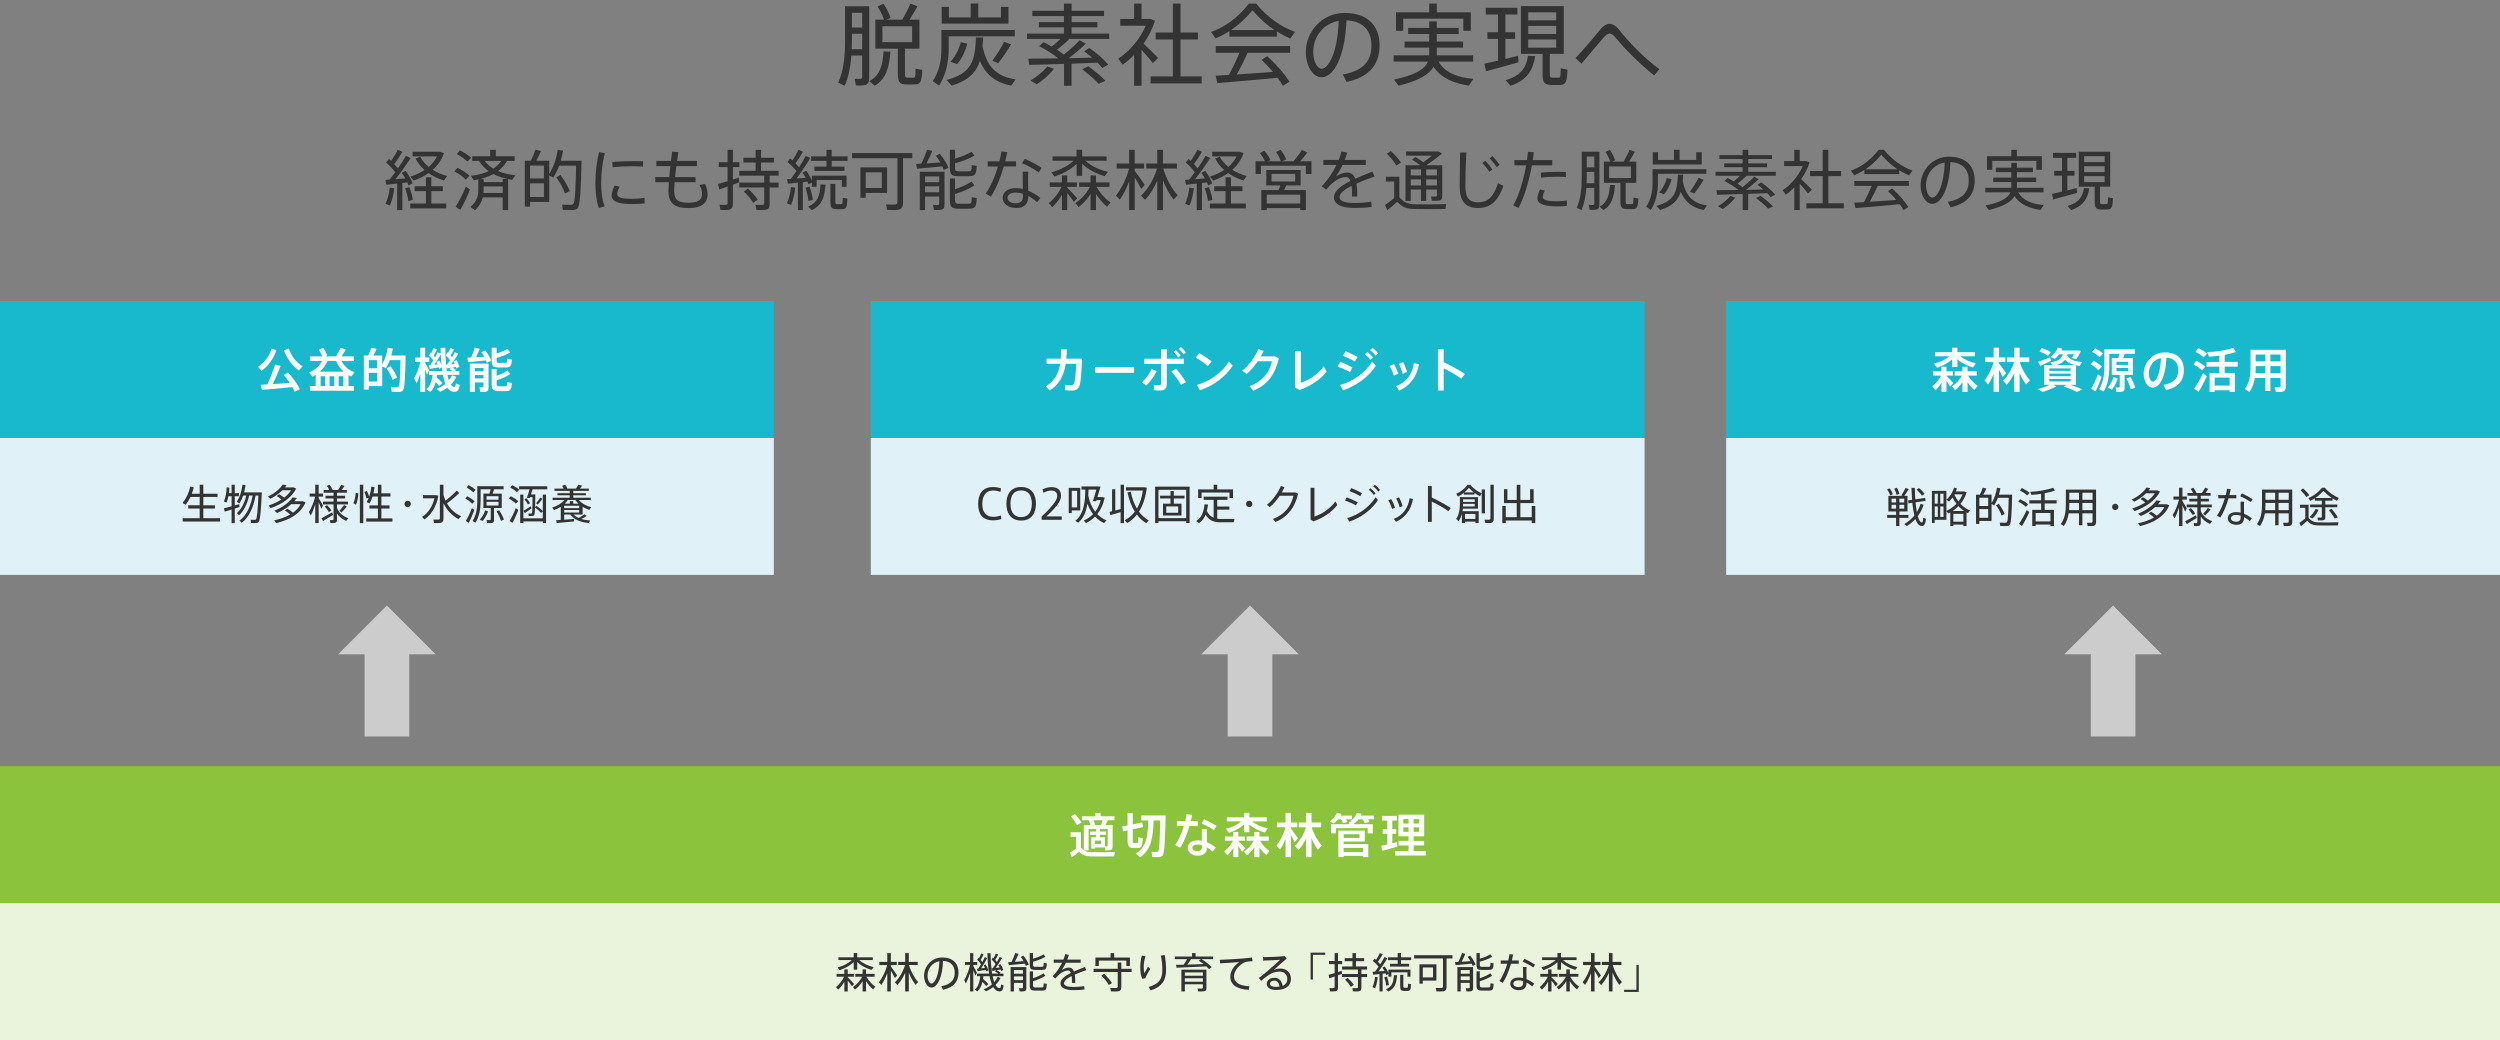 <?xml version="1.0" encoding="UTF-8"?>
<svg id="_レイヤー_2" data-name="レイヤー 2" xmlns="http://www.w3.org/2000/svg" width="840" height="349.457" viewBox="0 0 840 349.457">
  <rect x="0" y="0" width="840" height="349.457" fill="#808080" stroke="none"/>
  <g id="arrow">
    <g>
      <line x1="420" y1="247.457" x2="420" y2="217.653" fill="none" stroke="#ccc" stroke-miterlimit="10" stroke-width="15"/>
      <polygon points="403.598 219.852 436.4 219.852 420.001 203.457 403.598 219.852" fill="#ccc"/>
    </g>
    <g>
      <line x1="130" y1="247.457" x2="130" y2="217.653" fill="none" stroke="#ccc" stroke-miterlimit="10" stroke-width="15"/>
      <polygon points="113.598 219.852 146.4 219.852 130.001 203.457 113.598 219.852" fill="#ccc"/>
    </g>
    <g>
      <line x1="710" y1="247.457" x2="710" y2="217.653" fill="none" stroke="#ccc" stroke-miterlimit="10" stroke-width="15"/>
      <polygon points="693.598 219.852 726.4 219.852 710.001 203.457 693.598 219.852" fill="#ccc"/>
    </g>
  </g>
  <g id="jp">
    <g>
      <path d="M286.073,18.66c-.301,3.72-.96,7.17-2.221,10.169l-2.22-1.05c1.86-4.11,2.311-8.939,2.311-14.159V2.101h8.1V26.16c0,1.439-.36,2.25-1.65,2.49-.6,.09-1.83,.12-2.819,.06l-.391-2.25c.69,.03,1.59,.06,1.891,.03,.51-.03,.63-.27,.63-.69v-7.14h-3.63Zm3.63-2.13v-5.19h-3.45v2.28c0,.96-.03,1.95-.06,2.91h3.51Zm0-7.29V4.291h-3.45v4.95h3.45Zm9.479,8.129c-.391,5.1-1.38,9.12-5.28,11.43l-1.8-1.53c3.66-1.95,4.5-5.55,4.77-9.99l2.311,.09Zm4.89,7.26c0,1.26,.149,1.47,.78,1.47h1.979c.69-.03,.75-.15,.81-3,2.04,.3,2.16,.33,2.25,.36-.239,4.41-.659,4.89-2.85,4.92-.75,.03-1.83,.03-2.46,0-2.37-.06-2.91-.72-2.91-3.75v-8.28h-7.56V6.601h2.91c-.45-1.35-1.26-3.03-2.189-4.439l2.039-.93c1.051,1.62,1.92,3.45,2.37,4.77l-1.41,.6h5.311c1.14-1.89,2.189-3.93,2.729-5.399l2.4,.9c-.69,1.29-1.62,2.94-2.67,4.5h3.329v9.75h-4.859v8.28Zm-7.59-10.47h9.989v-5.339h-9.989v5.339Z" fill="#333"/>
      <path d="M318.77,10.081h22.198v2.13h-22.198v4.05c0,4.32-.811,8.67-3.24,12.51l-2.13-1.5c2.22-3.3,2.91-7.11,2.91-11.01v-6.18h2.46Zm.06-7.77v3.54h7.319V1.171h2.55V5.851h7.62V2.311h2.52V7.921h-22.438V2.311h2.43Zm22.409,24.359c-.66,.9-1.05,1.5-1.47,2.13-5.101-1.08-8.49-3.48-10.53-8.37-1.26,3.99-3.869,6.63-9.479,8.34l-1.71-1.89c8.43-2.25,9.6-6.51,9.87-14.31l2.43,.03c-.06,1.02-.12,2.01-.21,2.91,1.439,7.26,5.01,10.229,11.1,11.16Zm-16.199-12c-.66,2.4-1.95,5.25-3.45,6.9l-2.25-.84c1.59-1.59,2.94-4.32,3.48-6.57l2.22,.51Zm14.669,.24c-1.02,1.8-2.64,4.2-4.319,6.33l-1.95-.84c1.59-2.19,3.149-4.65,3.93-6.36l2.34,.87Z" fill="#333"/>
      <path d="M360.04,28.8h-2.52v-7.35c-4.35,.15-8.64,.3-11.67,.36l-.359-2.1c2.52,0,6.18-.03,10.079-.09-1.68-1.41-3.84-2.79-6.419-4.11l1.47-1.35c.989,.48,1.92,.99,2.79,1.5,1.05-.87,2.1-1.77,2.909-2.58h-11.22v-1.8h12.39v-2.1h-8.43v-1.74h8.43v-2.04h-10.619v-1.77h10.619V1.201h2.58V3.631h10.89v1.77h-10.89v2.04h8.64v1.74h-8.64v2.1h12.63v1.8h-13.59l.12,.06c-.99,1.05-2.49,2.34-4.08,3.57,.811,.54,1.59,1.08,2.28,1.65,2.16-1.74,4.14-3.51,5.34-4.83l2.069,1.14c-1.439,1.41-3.51,3.18-5.76,4.89,2.761-.06,5.521-.12,7.89-.18-.81-.72-1.739-1.44-2.699-2.13l1.71-1.14c2.76,1.89,4.859,3.78,6.39,5.61l-2.01,1.14c-.48-.6-.99-1.2-1.59-1.8-2.521,.09-5.58,.21-8.73,.33v7.41Zm-5.909-5.7c-1.47,1.98-3.66,3.84-5.76,5.22l-2.16-1.26c2.07-1.2,4.229-2.88,5.64-4.71l2.28,.75Zm11.52-.84c2.34,1.68,4.229,3.3,5.76,4.89l-2.25,1.02c-1.38-1.53-3.27-3.15-5.52-4.89l2.01-1.02Z" fill="#333"/>
      <path d="M383.554,28.8h-2.489v-10.35c-1.2,1.23-2.49,2.34-3.84,3.3l-1.5-2.01c3.93-2.61,7.38-6.72,9.239-11.1h-8.55v-2.28h4.65V1.201h2.489V6.361h3.061l1.47,.63c-.87,2.67-2.19,5.31-3.87,7.68,1.83,1.68,3.78,3.6,4.92,4.83l-1.8,1.68c-.9-1.2-2.31-2.88-3.78-4.44v12.06Zm10.53-3.12V13.26h-5.79v-2.34h5.79V1.201h2.579V10.92h5.851v2.34h-5.851v12.419h7.11v2.34h-17.159v-2.34h7.47Z" fill="#333"/>
      <path d="M429.046,12.331h-15.959v-1.89c-1.53,.99-3.09,1.8-4.68,2.46l-1.47-2.16c4.499-1.59,8.999-4.74,12.689-9.54h2.43c3.869,4.8,8.459,7.799,13.079,9.54l-1.59,2.19c-1.53-.66-3.03-1.41-4.5-2.34v1.74Zm-16.139,12.839c1.35-2.52,2.67-5.28,3.539-7.439h-7.949v-2.25h24.989v2.25h-14.28c-.96,2.13-2.249,4.77-3.659,7.29,4.05-.27,8.55-.57,12.18-.87-1.141-1.32-2.4-2.67-3.84-4.05l1.92-1.23c3.27,3.03,5.76,5.91,7.47,8.58l-2.25,1.38c-.48-.9-1.08-1.8-1.771-2.7-5.97,.6-15.119,1.38-20.249,1.77l-.54-2.46c1.23-.06,2.73-.15,4.44-.27Zm15.329-15.06c-2.55-1.68-5.01-3.84-7.41-6.66-2.279,2.79-4.71,4.95-7.199,6.66h14.609Z" fill="#333"/>
      <path d="M438.752,17.49c0-6.75,5.369-13.14,13.02-13.14,8.189,0,11.76,4.74,11.76,10.83,0,5.79-2.7,10.53-11.07,12.36l-1.26-2.52c7.439-1.32,9.6-5.01,9.6-9.78,0-4.95-2.819-8.189-8.399-8.399-.39,11.399-3.96,19.109-8.34,19.109-3.06,0-5.31-4.05-5.31-8.429v-.03Zm2.489-.03c0,3.03,1.29,5.64,2.851,5.64,2.37,0,5.43-5.91,5.699-16.08-5.31,.93-8.55,5.46-8.55,10.44Z" fill="#333"/>
      <path d="M495.066,26.49l-1.5,2.28c-5.13-.75-9.27-2.49-11.879-6.3-1.591,2.61-5.07,4.68-11.76,6.33l-1.56-2.07c7.139-1.5,10.319-3.45,11.399-6.03h-11.49v-2.1h11.939v-2.61h-8.279v-2.04h8.279v-2.52h-7.079v-2.04h7.079v-2.19h2.55v2.19h7.35v2.04h-7.35v2.52h8.82v2.04h-8.82v2.61h12.21v2.1h-11.64c2.25,3.78,6.479,5.4,11.729,5.79Zm-14.85-22.349V1.201h2.55v2.939h11.43v6.21h-2.52V6.271h-20.189v4.08h-2.43V4.141h11.159Z" fill="#333"/>
      <path d="M503.347,20.37v-7.32h-3.57v-2.22h3.57V4.891h-4.14V2.611h10.649v2.28h-4.05v5.94h3.27v2.22h-3.27v6.75c1.529-.39,3.06-.75,4.26-1.08l.18,2.19c-3.18,.93-8.13,2.28-10.949,3.03l-.54-2.55c1.17-.24,2.819-.6,4.59-1.02Zm12.479-1.5c-.721,4.53-2.55,7.98-8.28,9.959l-1.68-1.89c5.43-1.53,6.99-4.5,7.529-8.19l2.431,.12Zm4.92,5.85c0,1.17,.149,1.35,.81,1.38h2.07c.689-.03,.75-.18,.779-3.12l2.28,.39c-.21,4.62-.66,5.16-2.88,5.189-.75,.03-1.89,.03-2.521,0-2.43-.06-2.97-.75-2.97-3.84v-6.629h-7.289V2.071h14.399V18.09h-4.68v6.629Zm-7.26-17.879h9.39v-2.7h-9.39v2.7Zm0,4.59h9.39v-2.73h-9.39v2.73Zm0,4.59h9.39v-2.76h-9.39v2.76Z" fill="#333"/>
      <path d="M537.847,9.75c.96-1.14,1.979-1.74,2.97-1.74,1.11,0,2.28,.72,3.45,2.28,2.55,3.36,8.34,9.419,13.289,12.959l-1.77,2.1c-4.68-3.69-10.2-9.3-12.66-12.36-.93-1.17-1.59-1.71-2.279-1.71-.66,0-1.26,.45-2.04,1.32-1.59,1.8-4.95,5.85-7.41,8.79l-2.039-1.86c2.909-3,6.72-7.71,8.489-9.78Z" fill="#333"/>
    </g>
    <rect x="292.591" y="101.161" width="260" height="46" fill="#19b9cd"/>
    <rect y="101.161" width="260" height="46" fill="#19b9cd"/>
    <rect y="147.161" width="260" height="46" fill="#e0f1f7"/>
    <rect x="580" y="101.161" width="260" height="46" fill="#19b9cd"/>
    <rect x="292.591" y="147.161" width="260" height="46" fill="#e0f1f7"/>
    <rect x="580" y="147.161" width="260" height="46" fill="#e0f1f7"/>
    <g>
      <path d="M67.097,174.123v-3.264h-3.853v-1.079h3.853v-2.815h-3.096c-.449,.938-.967,1.807-1.598,2.62l-1.078-.546c1.289-1.597,2.171-3.502,2.592-5.547l1.176,.224c-.154,.742-.378,1.471-.645,2.171h2.648v-3.025h1.219v3.025h4.775v1.079h-4.775v2.815h3.908v1.079h-3.908v3.264h5.603v1.106h-12.537v-1.106h5.716Z" fill="#333"/>
      <path d="M78.883,170.873v4.889h-1.064v-4.552c-.869,.28-1.695,.532-2.297,.7l-.309-1.093c.645-.168,1.611-.42,2.605-.7v-3.39h-1.064c-.154,.756-.365,1.471-.617,2.115l-.91-.322c.547-1.345,.896-3.012,.91-4.763l.939,.112c-.015,.617-.07,1.233-.154,1.821h.896v-2.815h1.064v2.815h1.4v1.037h-1.4v3.095c.532-.154,1.037-.308,1.471-.434l.112,.98c-.477,.154-1.022,.322-1.583,.504Zm1.457,2.269l-.715-.77c1.359-1.163,2.535-3.264,3.138-5.883h-1.05c-.322,.938-.729,1.821-1.247,2.662l-.883-.533c1.051-1.723,1.64-3.614,1.877-5.743l1.036,.14c-.111,.841-.266,1.653-.476,2.438h5.953c-.267,6.037-.546,9.455-1.135,9.987-.224,.21-.519,.294-.952,.308-.336,.014-1.078,0-1.514-.014l-.153-1.093c.406,.028,1.064,.042,1.358,.028,.182,0,.309-.028,.406-.126,.379-.35,.631-2.998,.841-8.054h-.938c-.785,4.3-2.381,7.452-4.664,9.175l-.757-.756c2.185-1.541,3.712-4.426,4.427-8.418h-1.178c-.645,2.941-1.904,5.309-3.375,6.653Z" fill="#333"/>
      <path d="M93.813,166.068c.645,.378,1.204,.756,1.667,1.135,.953-.729,1.751-1.555,2.312-2.465h-2.942c-1.078,1.093-2.451,2.073-3.963,2.83l-.896-.701c2.156-1.008,4.033-2.521,4.973-4.034l1.303,.168c-.154,.252-.337,.518-.547,.771h2.914l.882,.392c-1.456,2.956-4.734,5.239-8.544,6.569l-.729-.896c1.596-.518,3.067-1.19,4.328-2.003-.42-.392-.967-.771-1.583-1.163l.826-.603Zm2.745,4.861c.742,.448,1.373,.896,1.892,1.345,1.106-.798,1.976-1.765,2.55-2.886h-3.124c-1.303,1.163-2.942,2.199-4.749,2.984l-.938-.785c2.647-1.064,4.959-2.731,6.136-4.455l1.414,.196c-.252,.364-.546,.729-.868,1.093h2.886l.883,.336c-1.43,3.628-5.043,5.855-9.82,7.004l-.686-.938c2.073-.434,3.895-1.079,5.379-1.947-.477-.448-1.093-.91-1.807-1.373l.854-.574Z" fill="#333"/>
      <path d="M104.415,173.212l-.63-1.163c.812-1.219,1.681-3.39,2.129-5.183h-1.863v-1.022h1.877v-2.969h1.135v2.969h1.484v1.022h-1.484v.504c.547,.854,1.121,1.849,1.457,2.479l-.547,1.079c-.209-.574-.546-1.387-.91-2.171v7.004h-1.135v-6.29c-.447,1.387-.994,2.773-1.513,3.74Zm4.132,1.863l-.531-.952c.882-.448,2.521-1.345,3.6-1.989l.266,.896c-.994,.645-2.465,1.541-3.334,2.045Zm3.923,.645c-.28,.042-.938,.042-1.457,.028l-.168-1.008c.336,.014,.798,.028,.952,.014,.225-.014,.28-.126,.28-.322v-4.959h-3.571v-.938h3.571v-1.05h-2.703v-.911h2.703v-1.008h-3.306v-.925h1.863c-.182-.434-.448-.896-.771-1.373l.882-.392c.477,.616,.812,1.205,1.037,1.765h1.807c.435-.63,.855-1.289,1.093-1.779l1.065,.42c-.238,.393-.575,.883-.939,1.359h1.723v.925h-3.305v1.008h2.73v.911h-2.73v1.05h3.697v.938h-3.697v1.205c.714,1.779,2.185,2.9,3.823,3.404l-.728,.938c-1.205-.49-2.283-1.317-3.096-2.479v2.059c0,.645-.183,1.008-.757,1.121Zm-1.976-3.67c-.308-.588-.756-1.205-1.358-1.835l.742-.504c.659,.645,1.149,1.261,1.485,1.835l-.869,.504Zm4.244,.126l-.714-.518c.63-.687,1.247-1.443,1.597-1.989l.883,.546c-.42,.56-1.093,1.303-1.766,1.961Z" fill="#333"/>
      <path d="M120.439,165.802c-.125,1.331-.392,2.857-.812,3.768l-.896-.49c.435-.84,.7-2.255,.784-3.488l.924,.21Zm1.625-2.927v12.887h-1.148v-12.887h1.148Zm4.917,11.318v-3.334h-2.843v-1.05h2.843v-2.97h-1.793c-.28,.84-.616,1.611-.994,2.283l-1.009-.406c.266-.462,.49-.953,.7-1.485l-.771,.238c-.098-.658-.336-1.387-.686-2.171l.854-.322c.351,.686,.589,1.303,.742,1.877,.365-1.022,.631-2.157,.743-3.334l1.079,.154c-.07,.714-.197,1.415-.365,2.087h1.499v-2.885h1.163v2.885h3.053v1.079h-3.053v2.97h2.731v1.05h-2.731v3.334h3.697v1.064h-8.782v-1.064h3.922Z" fill="#333"/>
      <path d="M136.96,170.383c-.574,0-1.051-.476-1.051-1.064s.477-1.064,1.065-1.064,1.064,.476,1.064,1.064-.477,1.064-1.064,1.064h-.015Z" fill="#333"/>
      <path d="M146.175,166.376h.322l.812,.196c-.645,3.502-2.325,6.317-4.692,7.97l-.812-.854c2.059-1.316,3.529-3.53,4.174-6.247h-3.824v-1.065h4.021Zm3.544,1.863c1.484-1.177,2.928-2.494,3.74-3.418l.869,.84c-.995,.967-2.536,2.283-4.146,3.46,1.148,2.003,2.801,3.46,4.762,4.329l-.868,.966c-2.129-1.093-3.88-2.899-5.071-5.337v5.127c0,.882-.252,1.373-1.105,1.499-.406,.056-1.346,.07-2.045,.028l-.238-1.163c.602,.042,1.414,.042,1.694,.028,.392-.028,.49-.224,.49-.574v-11.15h1.204v3.459c.197,.672,.436,1.303,.715,1.905Z" fill="#333"/>
      <path d="M156.988,166.727c1.051,.574,1.891,1.148,2.479,1.737l-.812,.798c-.561-.603-1.345-1.205-2.325-1.765l.658-.77Zm1.555,4.034l.84,.588c-.49,1.387-1.303,3.264-1.877,4.287l-.98-.603c.604-.966,1.514-2.872,2.018-4.272Zm-1.106-7.76c.995,.532,1.793,1.064,2.382,1.611l-.799,.826c-.533-.56-1.303-1.121-2.228-1.639l.645-.798Zm8.544,11.71c0,.588-.168,.925-.672,1.009-.309,.042-1.078,.042-1.625,.028l-.182-1.022c.393,.028,.967,.028,1.135,.014,.195-.014,.252-.098,.252-.252v-3.796h-2.465v-4.833h2.045c.14-.504,.279-1.022,.392-1.471h-3.376v3.95c0,2.619-.42,5.183-1.723,7.284l-.98-.588c1.232-1.947,1.597-4.244,1.597-6.695v-4.973h8.839v1.022h-3.193c-.141,.448-.309,.966-.505,1.471h3.067v4.833h-2.605v4.02Zm-1.988-2.899c-.393,1.191-1.107,2.396-1.877,3.25l-.91-.462c.756-.812,1.442-1.933,1.82-3.11l.967,.322Zm-.519-3.908h4.021v-1.19h-4.021v1.19Zm0,1.947h4.021v-1.247h-4.021v1.247Zm4.272,1.625c.742,1.148,1.261,2.185,1.568,3.138l-1.008,.378c-.267-.953-.757-2.017-1.443-3.151l.883-.364Z" fill="#333"/>
      <path d="M171.648,166.727c1.05,.546,1.891,1.106,2.479,1.681l-.812,.812c-.546-.603-1.344-1.177-2.325-1.723l.659-.77Zm1.652,4.006l.854,.603c-.505,1.401-1.358,3.292-1.947,4.328l-.994-.616c.63-.98,1.555-2.899,2.087-4.314Zm-1.205-7.732c.995,.518,1.793,1.022,2.367,1.569l-.798,.826c-.532-.56-1.288-1.092-2.214-1.597l.645-.798Zm10.282,11.164v-2.312l-.589,.462c-.49-.574-1.162-1.177-2.003-1.779-.056,1.569-.168,2.437-.364,2.633-.154,.14-.364,.196-.686,.21-.253,0-.799,0-1.107-.014l-.084-.826c.266,.014,.715,.028,.925,.028,.098-.014,.168-.028,.224-.084,.168-.21,.211-1.961,.238-5.435h-.84l-.099,.28-.98-.042c.28-.714,.658-1.891,.938-2.872h-3.516v-1.022h9.44v1.022h-4.944c-.168,.561-.35,1.163-.532,1.723h1.471c-.014,1.737-.042,3.151-.069,4.244l.462-.42c.882,.603,1.597,1.191,2.115,1.737v-5.519h1.093v9.581h-1.093v-.574h-6.514v.574h-1.079v-9.581h1.079v7.984h6.514Zm-4.048-4.076l.252,.742c-.673,.518-1.639,1.177-2.228,1.583l-.448-.771c.602-.364,1.681-1.037,2.424-1.555Zm-1.471-2.704c.56,.616,.98,1.177,1.246,1.723l-.742,.364c-.238-.546-.631-1.092-1.148-1.681l.645-.406Zm5.378,.224c-.364,.546-.924,1.261-1.526,1.905l-.588-.406c.56-.672,1.106-1.4,1.4-1.933l.714,.434Z" fill="#333"/>
      <path d="M188.415,174.711v-4.426c-.715,.462-1.485,.84-2.241,1.107l-.645-.841c1.513-.448,3.124-1.345,4.104-2.549h-3.965v-.756h5.758v-.827h-4.133v-.714h4.133v-.784h-5.113v-.756h3.096c-.14-.322-.336-.645-.546-.938l1.051-.35c.321,.434,.574,.896,.714,1.289h2.899c.322-.462,.631-.925,.799-1.289l1.288,.308c-.21,.294-.476,.63-.77,.98h3.012v.756h-5.239v.784h4.244v.714h-4.244v.827h5.883v.756h-4.006c.98,1.191,2.605,2.031,4.174,2.423l-.658,.896c-.771-.252-1.541-.588-2.255-1.022v2.591h-2.998c.448,.476,1.009,.854,1.667,1.148,.757-.434,1.513-.882,1.934-1.232l.756,.56c-.434,.309-1.064,.672-1.751,1.023,.896,.28,1.905,.434,2.956,.49l-.561,.868c-2.605-.294-4.847-1.079-6.149-2.857h-2.045v1.737c1.148-.084,2.367-.182,3.277-.266l.015,.84c-1.681,.182-4.301,.42-5.785,.546l-.225-.952c.421-.014,.967-.042,1.569-.084Zm6.191-3.978v-.798h-5.043v.798h5.043Zm-5.043,.63v.84h5.043v-.84h-5.043Zm1.891-2.129v-.854h1.149v.854h1.765c-.393-.364-.742-.785-1.037-1.233h-2.549c-.28,.448-.645,.854-1.037,1.233h1.709Z" fill="#333"/>
    </g>
    <g>
      <path d="M656.321,128.722l-1.04,1.168c-.305-.512-.769-1.184-1.265-1.856v3.666h-1.696v-3.089c-.608,.977-1.297,1.856-1.969,2.497l-1.089-1.281c1.057-.832,2.225-2.193,2.913-3.633h-2.689v-1.425h2.834v-1.537h1.696v1.537h2.193v1.425h-2.193v.08c.849,.848,1.793,1.825,2.305,2.449Zm7.587-6.674l-1.008,1.408c-1.873-.544-3.81-1.473-5.202-2.737v2.593h-1.776v-2.561c-1.409,1.232-3.298,2.193-5.074,2.801l-1.009-1.376c1.825-.448,3.857-1.345,5.17-2.481h-4.85v-1.376h5.763v-1.489h1.776v1.489h5.858v1.376h-4.866c1.297,1.136,3.313,1.969,5.218,2.353Zm.593,7.603c-.433,.496-.769,.928-1.12,1.36-.785-.656-1.602-1.584-2.289-2.609v3.297h-1.729v-3.266c-.736,1.073-1.602,2.001-2.466,2.657l-1.04-1.281c1.248-.768,2.561-2.097,3.329-3.617h-2.417v-1.425h2.594v-1.537h1.729v1.537h3.121v1.425h-2.945c.784,1.376,2.081,2.689,3.233,3.458Z" fill="#fff"/>
      <path d="M674.04,125.377l-1.137,1.312c-.288-.656-.736-1.537-1.232-2.417v7.427h-1.809v-6.131c-.544,1.393-1.2,2.657-1.824,3.602l-1.249-1.312c1.185-1.44,2.434-3.857,3.058-6.194h-2.865v-1.585h2.881v-3.233h1.809v3.233h2.113v1.585h-2.113v.464c.864,1.121,1.825,2.417,2.369,3.25Zm8.02,2.433l-1.329,1.376c-.752-1.008-1.504-2.369-2.145-3.842v6.355h-1.825v-6.243c-.735,1.504-1.601,2.849-2.496,3.81l-1.265-1.361c1.488-1.36,2.961-3.713,3.729-6.242h-2.434v-1.585h2.465v-3.233h1.825v3.233h3.249v1.585h-3.201c.736,2.353,2.113,4.706,3.426,6.146Z" fill="#fff"/>
      <path d="M694.344,129.298h-4.481l1.04,.48c-1.232,.752-2.977,1.457-4.529,1.905l-1.729-.944c1.408-.336,2.881-.849,4.065-1.441h-1.889v-6.643h2.913l-.833-.864c2.882-.464,3.858-1.345,4.194-2.769h-1.217c-.416,.576-.896,1.104-1.408,1.553l-1.44-.672c1.024-.8,1.92-1.857,2.4-3.089l1.473,.32c-.096,.224-.192,.448-.288,.656h5.666l.896,.08c-.368,.944-.96,2.017-1.553,2.817l-1.568-.384c.305-.384,.624-.832,.896-1.28h-2.305c-.032,.112-.064,.224-.097,.352,.913,1.553,2.754,2.161,5.042,2.241l-.88,1.361c-.416-.048-.816-.112-1.2-.192v6.515h-1.665c1.377,.497,2.593,1.009,3.745,1.521l-1.712,.864c-1.201-.592-2.674-1.217-4.435-1.857l.896-.528Zm-5.521-9.284l.319,1.217c-1.088,.544-2.688,1.296-3.633,1.712-.017-.032-.032-.064-.688-1.36,.977-.336,2.817-1.057,4.002-1.569Zm-2.785-3.073c1.248,.417,2.257,.864,3.024,1.393l-.928,1.201c-.721-.528-1.697-1.008-2.85-1.44l.753-1.153Zm2.528,7.667h7.155v-.833h-7.155v.833Zm0,1.792h7.155v-.864h-7.155v.864Zm0,1.777h7.155v-.864h-7.155v.864Zm8.468-5.522c-1.28-.336-2.353-.88-3.169-1.792-.576,.8-1.505,1.376-2.978,1.792h6.146Z" fill="#fff"/>
      <path d="M703.477,121.231c1.185,.64,2.113,1.28,2.785,1.953l-1.232,1.201c-.608-.705-1.473-1.377-2.562-2.001l1.009-1.152Zm1.408,4.546l1.249,.864c-.528,1.584-1.408,3.697-2.049,4.866l-1.457-.88c.688-1.12,1.697-3.281,2.257-4.85Zm-.96-8.756c1.137,.576,2.033,1.152,2.705,1.777l-1.2,1.232c-.593-.624-1.44-1.249-2.465-1.841l.96-1.168Zm9.94,13.27c0,.784-.225,1.232-.881,1.36-.368,.064-1.248,.064-1.856,.032l-.288-1.505c.399,.032,.96,.032,1.136,.016,.192-.016,.257-.096,.257-.272v-3.97h-2.674v-5.65h2.241c.128-.464,.24-.96,.336-1.408h-3.409v4.29c0,3.009-.432,5.955-1.921,8.387l-1.488-.864c1.393-2.225,1.745-4.754,1.745-7.523v-5.811h10.275v1.521h-3.473c-.145,.448-.305,.928-.48,1.408h3.281v5.65h-2.801v4.338Zm-2.306-3.105c-.399,1.361-1.152,2.737-1.984,3.729l-1.345-.672c.801-.929,1.521-2.193,1.889-3.538l1.44,.48Zm-.432-4.578h3.905v-1.041h-3.905v1.041Zm0,2.097h3.905v-1.072h-3.905v1.072Zm4.722,1.985c.769,1.329,1.28,2.497,1.601,3.585l-1.521,.544c-.256-1.088-.736-2.321-1.425-3.618l1.345-.512Z" fill="#fff"/>
      <path d="M720.272,125.537c0-3.649,2.93-7.139,7.107-7.139,4.609,0,6.402,2.721,6.402,5.922,0,3.073-1.376,5.73-5.986,6.739l-.88-1.745c3.921-.672,4.978-2.577,4.978-4.962s-1.265-4.018-3.97-4.178c-.24,6.002-2.081,10.084-4.609,10.084-1.809,0-3.042-2.289-3.042-4.706v-.016Zm1.745-.032c0,1.537,.608,2.737,1.345,2.737,1.088,0,2.561-2.817,2.721-7.939-2.561,.561-4.065,2.77-4.065,5.202Z" fill="#fff"/>
      <path d="M739.845,124.449c-.688-.705-1.648-1.376-2.849-2.001l.96-1.201c1.297,.625,2.306,1.265,3.042,1.953l-1.153,1.249Zm-1.12,7.203l-1.488-1.072c.88-1.185,2.209-3.505,2.977-5.218l1.265,1.041c-.736,1.697-1.921,3.97-2.753,5.25Zm1.681-11.573c-.672-.656-1.601-1.28-2.721-1.889l.96-1.216c1.217,.592,2.209,1.2,2.93,1.825l-1.169,1.28Zm3.729,11.044v.577h-1.713v-6.403h3.281v-2.113h-4.306v-1.584h4.306v-2.081c-1.216,.16-2.433,.272-3.505,.304l-.576-1.537c2.849-.016,6.723-.64,8.755-1.425l.881,1.425c-.992,.352-2.337,.688-3.762,.944v2.369h4.37v1.584h-4.37v2.113h3.441v6.403h-1.776v-.577h-5.026Zm5.026-1.568v-2.689h-5.026v2.689h5.026Z" fill="#fff"/>
      <path d="M762.853,127.01v4.37h-1.696v-4.37h-3.506c-.305,1.681-.864,3.265-1.841,4.69l-1.537-1.009c1.537-2.064,1.905-4.466,1.905-7.123v-6.035h11.845v12.309c0,1.057-.288,1.648-1.265,1.809-.448,.064-1.393,.064-2.097,.032-.112-.625-.224-1.152-.336-1.665,.528,.032,1.265,.048,1.521,.016,.336-.032,.416-.176,.416-.48v-2.545h-3.409Zm-1.696-1.601v-2.385h-3.25v.544c0,.624-.016,1.232-.063,1.841h3.313Zm0-3.97v-2.305h-3.25v2.305h3.25Zm5.105,0v-2.305h-3.409v2.305h3.409Zm0,3.97v-2.385h-3.409v2.385h3.409Z" fill="#fff"/>
    </g>
    <g>
      <path d="M356.427,120.511c.08-.977,.128-2.033,.128-3.153h1.89c-.017,1.104-.064,2.161-.16,3.153h5.25c-.048,3.938-.416,7.939-.784,8.979-.433,1.216-1.104,1.729-2.577,1.729-.736,0-1.585-.016-2.337-.112v-1.809c.688,.08,1.473,.096,2.017,.096,.512,0,.816-.144,1.04-.624,.353-.721,.656-3.97,.656-6.531h-3.473c-.608,3.906-2.098,6.851-5.347,8.963l-1.328-1.393c2.896-1.745,4.241-4.177,4.817-7.571h-4.562v-1.729h4.77Z" fill="#fff"/>
      <path d="M381.054,123.328v1.937h-13.094v-1.937h13.094Z" fill="#fff"/>
      <path d="M388.635,124.688c-.832,1.729-2.097,3.49-3.474,4.834l-1.473-1.056c1.265-1.152,2.625-2.945,3.25-4.45l1.696,.672Zm9.124-2.401h-5.715v6.515c0,1.745-.672,2.417-2.257,2.417-.544,0-1.312-.032-2.081-.112v-1.777c.528,.08,1.137,.096,1.585,.096,.656,0,.849-.224,.849-.849v-6.291h-5.667v-1.745h5.667v-3.201h1.904v3.201h5.715v1.745Zm-2.625,1.585c1.328,1.521,2.433,2.993,3.329,4.53l-1.665,.944c-.769-1.537-1.872-3.057-3.217-4.562l1.553-.912Zm-.032-6.243c.624,.608,1.072,1.121,1.568,1.841l-.8,.64c-.48-.72-.944-1.281-1.553-1.841l.784-.64Zm1.729-1.041c.656,.576,1.089,1.121,1.601,1.841l-.8,.624c-.48-.704-.929-1.264-1.569-1.825l.769-.64Z" fill="#fff"/>
      <path d="M407.099,121.439l-1.249,1.553c-.896-.8-2.753-2.129-4.081-2.833l1.168-1.537c1.393,.8,3.153,1.985,4.162,2.817Zm5.842,.032l1.233,1.425c-2.226,3.569-6.724,6.899-11.029,8.227l-.976-1.809c4.241-1.072,8.611-4.273,10.771-7.843Z" fill="#fff"/>
      <path d="M428.349,119.742l1.36,.656c-1.265,5.442-3.81,8.884-8.627,10.884l-1.249-1.537c4.61-1.665,6.787-4.85,7.556-8.355h-4.771c-1.12,1.665-2.465,3.233-3.777,4.29l-1.44-1.168c2.32-1.745,4.466-4.914,5.378-7.219l1.776,.64c-.256,.576-.56,1.185-.912,1.809h4.706Z" fill="#fff"/>
      <path d="M437.089,118.045v10.564c2.625-.8,5.746-2.881,7.715-5.538l.929,1.825c-2.081,2.641-5.522,4.914-9.14,6.162l-1.457-.88v-12.133h1.953Z" fill="#fff"/>
      <path d="M454.446,123.456l-.864,1.553c-1.137-.64-2.817-1.376-4.146-1.841l.88-1.568c1.36,.48,3.138,1.296,4.13,1.856Zm6.595-1.953l1.232,1.393c-2.225,3.569-6.723,6.899-11.028,8.227l-.977-1.776c4.242-1.073,8.611-4.274,10.772-7.843Zm-4.914-1.553l-.896,1.521c-1.104-.672-2.705-1.44-4.001-1.937l.88-1.521c1.408,.544,3.025,1.36,4.018,1.937Zm3.281-1.712c.752,.592,1.265,1.104,1.873,1.873l-.864,.768c-.561-.752-1.104-1.296-1.825-1.856l.816-.784Zm1.761-1.377c.752,.577,1.249,1.104,1.856,1.857l-.848,.769c-.576-.736-1.121-1.281-1.841-1.873l.832-.752Z" fill="#fff"/>
      <path d="M468.36,122.351c.561,.896,1.137,2.257,1.457,3.233l-1.473,.625c-.225-.865-.896-2.401-1.425-3.217l1.44-.641Zm8.403,.016c-.608,4.034-3.041,7.363-6.643,8.852l-1.072-1.473c3.537-1.28,5.49-4.034,6.019-7.731l1.696,.352Zm-5.313-.672c.512,.913,1.056,2.289,1.344,3.281l-1.472,.608c-.209-.88-.816-2.449-1.312-3.313l1.44-.576Z" fill="#fff"/>
      <path d="M492.204,125.665l-1.232,1.569c-1.633-1.217-3.874-2.497-5.891-3.474v7.459h-1.937v-13.894h1.937v4.386c2.289,1.041,5.09,2.577,7.123,3.954Z" fill="#fff"/>
    </g>
    <g>
      <path d="M92.864,117.693c-1.009,3.009-2.914,5.442-4.979,6.899l-1.185-1.345c1.953-1.216,3.762-3.441,4.626-6.163l1.537,.608Zm-3.042,11.46c1.089-2.289,2.081-4.914,2.609-6.674l1.841,.48c-.641,1.729-1.585,3.97-2.609,6.083,1.889-.112,3.954-.272,5.698-.4-.592-.864-1.265-1.761-2.032-2.657l1.504-.785c1.777,1.985,3.073,3.842,3.89,5.555l-1.712,.896c-.209-.512-.48-1.04-.785-1.584-3.121,.32-7.603,.72-10.212,.928l-.4-1.729c.625-.016,1.377-.064,2.209-.112Zm11.829-6.082l-1.217,1.408c-2.08-1.424-3.985-3.81-5.01-6.771l1.568-.608c.881,2.641,2.705,4.802,4.658,5.971Z" fill="#fff"/>
      <path d="M106.067,129.714v-3.746c-.353,.224-.704,.416-1.072,.608l-1.104-1.409c1.744-.704,3.361-2.049,4.337-3.874h-4.081v-1.553h4.098c-.256-.704-.656-1.537-1.12-2.225l1.504-.656c.593,.896,1.072,1.889,1.329,2.641-.032,0-.048,.016-.561,.24h3.489c.624-1.008,1.232-2.129,1.553-2.913l1.745,.608c-.385,.672-.881,1.488-1.441,2.305h4.146v1.553h-4.162c.961,1.873,2.577,3.153,4.402,3.777l-1.073,1.425c-.319-.144-.64-.288-.944-.464v3.682h1.777v1.568h-14.742v-1.568h1.921Zm9.411-4.834c-1.056-.913-1.92-2.113-2.528-3.585h-2.913c-.625,1.424-1.521,2.625-2.577,3.585h8.019Zm-6.21,4.834v-3.281h-1.537v3.281h1.537Zm3.041,0v-3.281h-1.568v3.281h1.568Zm3.058,0v-3.281h-1.585v3.281h1.585Z" fill="#fff"/>
      <path d="M135.329,119.454h.961c-.145,6.995-.272,11.141-.961,11.797-.304,.304-.736,.416-1.36,.448-.528,.016-1.633,.016-2.321-.032l-.288-1.697c.625,.048,1.665,.064,2.129,.048,.225-.016,.385-.064,.496-.192,.337-.368,.48-3.281,.577-8.819h-3.586c-.368,.96-.8,1.873-1.345,2.737l-1.216-.64v6.643h-4.498v1.137h-1.665v-11.429h1.457c.432-.928,.832-1.937,1.056-2.641l1.745,.416c-.272,.656-.641,1.441-1.057,2.225h2.962v2.977c.976-1.697,1.568-3.602,1.84-5.586l1.713,.272c-.111,.8-.288,1.584-.496,2.337h3.857Zm-8.595,4.274v-2.721h-2.817v2.721h2.817Zm-2.817,1.552v2.914h2.817v-2.914h-2.817Zm7.283-2.241c1.056,1.376,1.776,2.657,2.208,3.81l-1.521,.8c-.368-1.201-1.04-2.513-2.001-3.874l1.313-.736Z" fill="#fff"/>
      <path d="M139.988,128.818l-.849-1.665c.816-1.312,1.665-3.602,2.097-5.539h-1.761v-1.488h1.761v-3.281h1.617v3.281h1.376v1.488h-1.376v.304c.496,.864,1.024,1.841,1.312,2.449l-.688,1.537c-.16-.512-.368-1.185-.624-1.873v7.667h-1.617v-6.099c-.384,1.201-.816,2.337-1.248,3.217Zm1.248-7.219v0Zm5.507,5.234c.8,.688,1.424,1.312,1.904,1.889l-1.12,.944c-.305-.432-.673-.864-1.104-1.312-.353,1.329-.912,2.529-1.873,3.346l-1.265-.929c1.36-1.056,1.841-2.961,2.033-4.802h-1.2v-1.312h4.481c-.048-.384-.112-.784-.16-1.201l-.864,.512c-.032-.176-.08-.352-.145-.544-.928,.176-2.24,.416-3.024,.544l-.32-1.2,.48-.048c.336-.512,.672-1.04,.992-1.568-.32-.561-.849-1.201-1.409-1.697l.576-.992c.049,.048,.112,.096,.177,.16,.304-.608,.576-1.216,.736-1.681l1.2,.448c-.272,.608-.672,1.361-1.12,2.097,.176,.208,.319,.416,.448,.608,.368-.624,.672-1.232,.88-1.729l1.04,.4c-.016-.608-.048-1.249-.063-1.889h1.616c.017,2.145,.097,4.066,.257,5.73l.271-.032c.353-.48,.704-.992,1.041-1.504-.337-.544-.849-1.168-1.425-1.649l.576-1.024c.08,.064,.144,.128,.208,.176,.32-.576,.592-1.152,.752-1.601l1.217,.416c-.288,.592-.704,1.329-1.152,2.033,.176,.224,.336,.432,.464,.625,.385-.625,.704-1.217,.944-1.713l1.217,.448c-.576,1.041-1.457,2.369-2.385,3.649,.4-.048,.8-.096,1.152-.144-.112-.256-.24-.512-.384-.736l.992-.576c.464,.784,.816,1.649,.96,2.289l-1.024,.56c-.048-.16-.096-.352-.144-.528-.368,.064-.769,.128-1.185,.208,.496,.256,.896,.512,1.232,.8l-.4,.352h1.505v1.312h-3.97c.128,.704,.288,1.329,.464,1.857,.433-.512,.784-1.089,1.089-1.745l1.393,.528c-.433,.993-1.057,1.873-1.809,2.641,.336,.48,.704,.752,1.136,.769,.305,.016,.448-.176,.528-1.153l1.329,.448c-.336,2.033-.977,2.449-2.146,2.337-.816-.08-1.488-.56-2.032-1.393-.736,.544-1.553,1.009-2.434,1.393l-1.185-1.008c1.121-.416,2.113-.96,2.962-1.648-.336-.833-.608-1.857-.833-3.025h-1.969c-.031,.288-.08,.576-.111,.864Zm.319-4.402c-.128-.272-.256-.528-.416-.768l.944-.576c.32,.56,.593,1.152,.785,1.681-.129-1.153-.209-2.369-.272-3.682-.561,1.024-1.329,2.289-2.161,3.474,.385-.032,.769-.08,1.12-.128Zm4.946,2.225c-.271-.208-.592-.4-.944-.592l.448-.48c-.512,.096-1.009,.176-1.377,.224l-.191-.624c.063,.512,.128,1.008,.191,1.473h1.873Z" fill="#fff"/>
      <path d="M158.308,120.11c.512-1.152,.977-2.401,1.232-3.281l1.648,.368c-.32,.816-.769,1.841-1.265,2.833,.944-.048,1.921-.112,2.785-.176-.271-.48-.576-.992-.944-1.504l1.28-.624c.977,1.264,1.633,2.433,2.018,3.521-.032,.016-.064,.032-1.505,.641-.064-.256-.16-.528-.256-.785-1.841,.192-4.466,.433-6.003,.577l-.272-1.505c.353-.016,.785-.032,1.281-.064Zm1.232,8.372v3.217h-1.681v-9.524h6.29v7.987c0,.848-.256,1.344-.992,1.473-.368,.064-1.185,.08-1.776,.048l-.305-1.601c.385,.032,.929,.032,1.104,.016,.208-.016,.272-.128,.272-.288v-1.328h-2.913Zm2.913-3.746v-1.073h-2.913v1.073h2.913Zm0,2.401v-1.104h-2.913v1.104h2.913Zm8.947-8.708c-1.088,.688-2.977,1.424-4.529,1.825v.769c0,.768,.144,.896,.752,.912,.544,.016,1.488,0,2.064,0,.625-.016,.688-.112,.705-1.376l1.616,.256c-.176,2.337-.496,2.609-2.177,2.657-.704,.016-1.745,.016-2.369,0-1.841-.048-2.257-.464-2.257-2.433v-4.209h1.665v1.937c1.345-.4,2.785-1.008,3.602-1.552l.928,1.216Zm.032,7.267c-1.089,.752-2.993,1.617-4.562,2.081v1.057c0,.832,.16,.96,.752,.976,.561,.016,1.488,.016,2.064,0,.625-.016,.688-.112,.705-1.408l1.616,.256c-.176,2.417-.496,2.705-2.177,2.753-.721,.016-1.729,.016-2.369,0-1.824-.064-2.257-.497-2.257-2.577v-4.882h1.665v2.305c1.36-.464,2.801-1.152,3.617-1.761l.944,1.201Z" fill="#fff"/>
    </g>
    <g>
      <path d="M328.665,169.388c0-2.998,1.093-5.743,5.015-5.743,.98,0,1.989,.21,2.675,.448l-.224,1.177c-.7-.28-1.583-.462-2.409-.462-2.76,0-3.67,2.102-3.67,4.609,0,2.395,1.022,4.244,3.712,4.244,.826,0,1.933-.224,2.535-.462l.154,1.191c-.603,.224-1.751,.448-2.746,.448-3.865,0-5.042-2.465-5.042-5.435v-.014Z" fill="#333"/>
      <path d="M338.148,169.234c0-2.914,1.303-5.603,4.958-5.603s4.973,2.689,4.973,5.617c0,2.802-1.219,5.659-4.973,5.659-3.18,0-4.958-2.143-4.958-5.659v-.014Zm1.372,.014c0,3.292,1.583,4.497,3.586,4.497,2.102,0,3.586-1.289,3.586-4.51,0-2.816-1.148-4.455-3.586-4.455s-3.586,1.653-3.586,4.455v.014Z" fill="#333"/>
      <path d="M355.222,166.601c0-1.092-.7-1.779-1.947-1.779-.883,0-1.863,.294-2.689,.743l-.28-1.135c.854-.462,2.045-.756,3.054-.756,1.737,0,3.138,.77,3.138,2.872,0,1.303-.658,2.577-2.451,4.524-1.022,1.106-1.849,1.849-2.493,2.437h5.196v1.135h-6.766v-1.093c.785-.7,1.625-1.485,2.788-2.773,1.751-1.961,2.451-3.138,2.451-4.16v-.014Z" fill="#333"/>
      <path d="M360.113,163.925h2.844v7.578h-2.844v.896h-1.022v-8.475h1.022Zm1.807,6.57v-5.575h-1.807v5.575h1.807Zm8.097-3.474h.35l.799,.182c-.435,2.199-1.274,4.048-2.479,5.547,.869,.896,1.905,1.583,3.082,2.087l-.812,.924c-1.148-.546-2.144-1.275-3.012-2.185-.868,.882-1.891,1.611-3.054,2.185l-.742-.854c1.219-.546,2.255-1.261,3.124-2.143-.771-.995-1.401-2.171-1.905-3.53-.406,2.549-1.247,4.875-3.082,6.387l-.994-.616c2.955-2.269,3.306-6.583,3.376-10.506h-1.289v-1.037h5.743l.645,.07c-.28,1.037-.687,2.367-1.022,3.488h1.274Zm-1.597,1.022l-.126,.378-1.079-.042c.322-.953,.799-2.536,1.163-3.88h-2.634c-.014,.672-.042,1.359-.084,2.031,.462,2.213,1.247,4.006,2.325,5.407,.854-1.092,1.471-2.395,1.835-3.894h-1.4Z" fill="#333"/>
      <path d="M373.656,171.797v-7.396h1.079v7.13c.616-.168,1.246-.322,1.793-.476v-8.18h1.135v12.887h-1.135v-3.684c-1.135,.35-2.577,.771-3.46,1.009l-.252-1.107c.238-.042,.518-.112,.84-.182Zm8.349-.896c1.009-1.681,1.653-3.712,2.003-6.079h-5.701v-1.093h6.206l.826,.126c-.42,3.222-1.274,5.925-2.647,8.082,.91,1.233,2.003,2.213,3.278,2.928l-.883,.896c-1.177-.729-2.213-1.681-3.096-2.857-.896,1.134-1.976,2.087-3.25,2.843l-.84-.924c1.387-.742,2.507-1.709,3.403-2.886-1.106-1.779-1.933-3.936-2.465-6.458l1.078-.322c.435,2.227,1.135,4.16,2.087,5.743Z" fill="#333"/>
      <path d="M389.231,175.131v.616h-1.106v-12.229h11.585v12.229h-1.149v-.616h-9.329Zm9.329-1.037v-9.525h-9.329v9.525h9.329Zm-5.28-4.86v-1.751h-3.488v-.938h3.488v-1.555h1.12v1.555h3.586v.938h-3.586v1.751h2.578v3.978h-6.206v-3.978h2.508Zm-1.429,3.054h4.02v-2.129h-4.02v2.129Z" fill="#333"/>
      <path d="M407.784,173.969v-6.023h-3.348v-1.064h7.984v1.064h-3.433v2.241h4.076v1.065h-4.076v3.053c.351,.042,.715,.07,1.093,.07,.631,.014,3.992,.014,4.692-.014l-.224,1.121c-.687,.014-3.937,.028-4.65,.014-2.186-.028-3.643-.658-4.819-2.549-.448,1.106-1.134,2.115-2.185,2.815l-.98-.672c2.059-1.233,2.619-3.67,2.815-5.631l1.177,.056c-.099,.714-.225,1.457-.421,2.186,.631,1.19,1.373,1.891,2.298,2.269Zm0-9.539v-1.555h1.204v1.555h5.31v2.899h-1.191v-1.849h-9.371v1.849h-1.162v-2.899h5.211Z" fill="#333"/>
      <path d="M419.717,170.383c-.574,0-1.051-.476-1.051-1.064s.477-1.064,1.064-1.064,1.064,.476,1.064,1.064-.476,1.064-1.064,1.064h-.014Z" fill="#333"/>
      <path d="M435.236,165.466l.91,.434c-1.064,4.623-3.403,7.746-7.606,9.497l-.826-1.022c4.076-1.527,6.163-4.482,6.892-7.802h-4.622c-.98,1.471-2.186,2.899-3.362,3.824l-.952-.785c2.017-1.499,3.922-4.342,4.721-6.332l1.177,.42c-.238,.561-.547,1.163-.896,1.765h4.566Z" fill="#333"/>
      <path d="M441.652,163.897v9.665c2.423-.756,5.364-2.704,7.06-5.099l.616,1.205c-1.793,2.395-4.889,4.44-8.013,5.505l-.966-.588v-10.688h1.303Z" fill="#333"/>
      <path d="M456.187,168.772l-.589,1.022c-.952-.546-2.507-1.219-3.67-1.625l.561-1.037c1.274,.435,2.802,1.135,3.698,1.639Zm5.995-1.695l.812,.924c-1.919,3.124-5.855,6.107-9.68,7.242l-.63-1.191c3.74-.953,7.634-3.852,9.497-6.976Zm-4.553-1.359l-.588,.995c-.938-.574-2.438-1.275-3.586-1.709l.588-1.009c1.275,.491,2.704,1.191,3.586,1.723Zm2.857-1.667c.659,.519,1.177,1.051,1.709,1.709l-.588,.532c-.504-.658-1.051-1.219-1.681-1.723l.56-.519Zm1.499-1.134c.673,.518,1.177,1.05,1.709,1.708l-.588,.533c-.505-.659-1.051-1.219-1.682-1.723l.561-.518Z" fill="#333"/>
      <path d="M467.424,167.693c.519,.84,1.022,2.003,1.303,2.886l-.98,.406c-.225-.799-.784-2.087-1.289-2.858l.967-.434Zm7.34-.042c-.561,3.446-2.605,6.317-5.715,7.662l-.715-.966c3.082-1.205,4.819-3.712,5.295-6.934l1.135,.238Zm-4.664-.532c.462,.854,.924,2.045,1.177,2.928l-.995,.406c-.182-.812-.7-2.143-1.148-2.941l.967-.392Z" fill="#333"/>
      <path d="M487.452,170.705l-.812,1.037c-1.499-1.093-3.726-2.339-5.561-3.208v6.808h-1.289v-12.046h1.289v3.88c1.989,.91,4.58,2.325,6.373,3.53Z" fill="#333"/>
      <path d="M492.255,175.271v.49h-1.064v-3.096c-.224,.84-.56,1.653-1.036,2.451-.364-.308-.616-.518-.883-.714,.938-1.499,1.247-3.193,1.247-4.931v-2.437h6.079v3.88h-5.085c-.027,.28-.069,.561-.112,.84h5.436v4.006h-1.093v-.49h-3.488Zm3.152-9.077h-3.544v-.602c-.658,.532-1.331,.953-2.018,1.274l-.532-.966c1.345-.574,2.704-1.583,3.811-3.012h.882c1.177,1.401,2.536,2.283,3.824,2.872l-.546,.995c-.616-.308-1.247-.687-1.877-1.148v.588Zm-3.824,3.096v.196c0,.224,0,.448-.014,.687h3.936v-.883h-3.922Zm3.922-.644v-.869h-3.922v.869h3.922Zm-.308-3.208c-.547-.42-1.093-.938-1.64-1.541-.49,.588-.994,1.106-1.513,1.541h3.152Zm.546,8.923v-1.681h-3.488v1.681h3.488Zm3.208-9.903v8.012h-1.093v-8.012h1.093Zm2.955-1.583v11.43c0,.812-.224,1.289-1.008,1.415-.364,.056-1.191,.056-1.821,.028l-.225-1.134c.532,.028,1.233,.042,1.485,.014,.364-.028,.448-.21,.448-.518v-11.234h1.12Z" fill="#333"/>
      <path d="M509.62,173.772v-4.734h-4.286v-4.665h1.148v3.6h3.138v-5.071h1.219v5.071h3.277v-3.6h1.19v4.665h-4.468v4.734h3.823v-3.782h1.191v5.771h-1.191v-.869h-8.727v.869h-1.162v-5.771h1.162v3.782h3.685Z" fill="#333"/>
    </g>
    <g>
      <path d="M634.941,164.071c.504,.658,.882,1.415,1.064,1.989l-.911,.406c-.153-.588-.546-1.373-1.022-1.989l.869-.406Zm2.143,8.937v-1.163h-2.591v-5.225h4.805l-.435-.196c.561-.854,1.106-1.821,1.4-2.494l1.037,.393c-.351,.658-.883,1.513-1.457,2.297h1.078v5.225h-2.731v1.163h3.054v.995h-3.054v2.759h-1.106v-2.759h-2.983v-.995h2.983Zm-1.526-4.188h1.526v-1.261h-1.526v1.261Zm0,2.101h1.526v-1.303h-1.526v1.303Zm1.793-7.045c.42,.7,.729,1.499,.84,2.073l-.938,.336c-.111-.603-.406-1.401-.798-2.073l.896-.336Zm2.465,4.944v-1.261h-1.625v1.261h1.625Zm0,2.101v-1.303h-1.625v1.303h1.625Zm6.514-1.303c-.448,1.429-1.106,2.704-1.961,3.824,.378,1.317,.826,2.073,1.373,2.115,.252,.014,.378-.294,.448-1.555l.938,.294c-.21,2.045-.715,2.549-1.625,2.423-.812-.112-1.443-.938-1.934-2.312-.826,.883-1.778,1.667-2.829,2.326l-.91-.645c1.33-.771,2.465-1.723,3.39-2.857-.294-1.191-.519-2.662-.687-4.3l-1.274,.196-.154-.995,1.345-.196c-.099-1.261-.168-2.605-.21-4.02h1.148c.014,1.373,.07,2.661,.154,3.866l3.319-.49,.141,.98-3.376,.504c.111,1.233,.252,2.339,.434,3.292,.519-.841,.953-1.779,1.261-2.802l1.009,.35Zm-1.555-5.645c.826,.687,1.457,1.359,1.905,1.989l-.911,.588c-.392-.645-.994-1.317-1.765-2.003l.771-.574Z" fill="#333"/>
      <path d="M649.124,175.697v-10.758h4.86v6.724c1.303-.603,2.451-1.401,3.391-2.381-.505-.645-.953-1.359-1.331-2.143-.351,.504-.742,.966-1.148,1.387l-.883-.588c1.106-1.064,2.06-2.465,2.55-4.076l.98,.238c-.112,.351-.238,.701-.379,1.037h2.844l.771,.252c-.42,1.457-1.135,2.773-2.059,3.922,.938,.967,2.03,1.723,3.207,2.228l-.742,.882c-.14-.084-.294-.154-.435-.238v4.581h-1.05v-.49h-3.376v.49h-1.037v-4.581c-.196,.112-.406,.224-.63,.336l-.673-.756v2.899h-3.922v1.037h-.938Zm.938-6.472h1.037v-3.32h-1.037v3.32Zm0,4.468h1.037v-3.53h-1.037v3.53Zm1.863-4.468h1.093v-3.32h-1.093v3.32Zm0,4.468h1.093v-3.53h-1.093v3.53Zm8.012-2.003c-.686-.462-1.316-1.008-1.904-1.625-.574,.603-1.233,1.149-1.947,1.625h3.852Zm-.237,3.6v-2.62h-3.376v2.62h3.376Zm-.295-9.203h-2.703l-.028,.056c.351,.869,.812,1.667,1.359,2.381,.588-.743,1.05-1.555,1.372-2.438Z" fill="#333"/>
      <path d="M675.444,166.214h.645c-.154,6.149-.308,9.624-.868,10.184-.252,.252-.574,.35-1.051,.364s-1.471,0-2.073-.028l-.182-1.135c.56,.042,1.513,.056,1.947,.042,.21,0,.363-.056,.462-.168,.336-.378,.49-3.054,.603-8.208h-3.628c-.337,.896-.757,1.751-1.247,2.563l-.883-.477v5.673h-4.104v1.008h-1.121v-9.819h1.289c.406-.826,.784-1.723,.994-2.367l1.163,.294c-.252,.602-.603,1.345-.995,2.073h2.773v2.844c.953-1.555,1.541-3.334,1.821-5.183l1.135,.196c-.126,.729-.28,1.443-.49,2.143h3.81Zm-7.409,3.796v-2.76h-2.97v2.76h2.97Zm-2.97,1.037v2.927h2.97v-2.927h-2.97Zm6.499-1.793c.938,1.247,1.597,2.409,1.989,3.446l-1.022,.532c-.336-1.065-.967-2.241-1.85-3.46l.883-.518Z" fill="#333"/>
      <path d="M680.689,170.29c-.63-.602-1.498-1.205-2.563-1.751l.645-.812c1.135,.56,2.031,1.134,2.689,1.737l-.771,.826Zm-1.316,6.444l-.994-.714c.771-1.051,1.933-3.138,2.619-4.651l.841,.687c-.659,1.513-1.737,3.558-2.466,4.679Zm1.793-10.268c-.603-.575-1.442-1.135-2.465-1.667l.644-.827c1.093,.532,1.962,1.079,2.605,1.639l-.784,.854Zm2.815,9.777v.518h-1.148v-5.449h2.998v-2.157h-3.95v-1.065h3.95v-2.157c-1.163,.168-2.312,.294-3.292,.336l-.393-1.022c2.466-.056,5.939-.672,7.704-1.359l.589,.953c-.883,.322-2.115,.63-3.433,.882v2.367h4.007v1.065h-4.007v2.157h3.124v5.449h-1.177v-.518h-4.973Zm4.973-1.051v-2.83h-4.973v2.83h4.973Z" fill="#333"/>
      <path d="M699.683,172.476v4.02h-1.135v-4.02h-3.474c-.238,1.555-.743,2.998-1.64,4.286l-1.008-.687c1.345-1.821,1.694-3.992,1.694-6.359v-5.211h10.156v10.842c0,.784-.225,1.247-.981,1.373-.378,.056-1.218,.056-1.849,.028-.084-.476-.154-.798-.224-1.121,.518,.042,1.219,.056,1.456,.028,.337-.028,.421-.196,.421-.49v-2.689h-3.418Zm-1.135-1.065v-2.423h-3.264v.729c0,.574-.028,1.135-.07,1.695h3.334Zm0-3.488v-2.353h-3.264v2.353h3.264Zm4.553,0v-2.353h-3.418v2.353h3.418Zm0,3.488v-2.423h-3.418v2.423h3.418Z" fill="#333"/>
      <path d="M710.695,171.383c-.574,0-1.051-.476-1.051-1.064s.477-1.064,1.064-1.064,1.064,.476,1.064,1.064-.476,1.064-1.064,1.064h-.014Z" fill="#333"/>
      <path d="M720.044,167.068c.645,.378,1.205,.756,1.667,1.135,.953-.729,1.751-1.555,2.312-2.465h-2.941c-1.079,1.093-2.451,2.073-3.964,2.83l-.896-.701c2.156-1.008,4.034-2.521,4.973-4.034l1.303,.168c-.154,.252-.337,.518-.547,.771h2.914l.882,.392c-1.456,2.956-4.734,5.239-8.544,6.569l-.729-.896c1.597-.518,3.067-1.19,4.328-2.003-.42-.392-.967-.771-1.583-1.163l.826-.603Zm2.746,4.861c.742,.448,1.372,.896,1.891,1.345,1.106-.798,1.976-1.765,2.55-2.886h-3.124c-1.303,1.163-2.941,2.199-4.748,2.984l-.939-.785c2.647-1.064,4.959-2.731,6.136-4.455l1.415,.196c-.252,.364-.547,.729-.869,1.093h2.886l.883,.336c-1.429,3.628-5.043,5.855-9.819,7.004l-.687-.938c2.073-.434,3.895-1.079,5.379-1.947-.477-.448-1.093-.91-1.807-1.373l.854-.574Z" fill="#333"/>
      <path d="M730.646,174.212l-.631-1.163c.812-1.219,1.682-3.39,2.13-5.183h-1.863v-1.022h1.877v-2.969h1.135v2.969h1.484v1.022h-1.484v.504c.546,.854,1.12,1.849,1.457,2.479l-.547,1.079c-.21-.574-.546-1.387-.91-2.171v7.004h-1.135v-6.29c-.448,1.387-.994,2.773-1.513,3.74Zm4.132,1.863l-.532-.952c.883-.448,2.521-1.345,3.601-1.989l.266,.896c-.994,.645-2.465,1.541-3.334,2.045Zm3.923,.645c-.28,.042-.938,.042-1.457,.028l-.168-1.008c.336,.014,.798,.028,.952,.014,.225-.014,.28-.126,.28-.322v-4.959h-3.572v-.938h3.572v-1.05h-2.703v-.911h2.703v-1.008h-3.306v-.925h1.863c-.183-.434-.448-.896-.771-1.373l.882-.392c.477,.616,.812,1.205,1.037,1.765h1.807c.435-.63,.854-1.289,1.093-1.779l1.064,.42c-.238,.393-.574,.883-.938,1.359h1.723v.925h-3.306v1.008h2.731v.911h-2.731v1.05h3.698v.938h-3.698v1.205c.715,1.779,2.186,2.9,3.824,3.404l-.729,.938c-1.204-.49-2.283-1.317-3.096-2.479v2.059c0,.645-.182,1.008-.756,1.121Zm-1.976-3.67c-.308-.588-.756-1.205-1.358-1.835l.742-.504c.658,.645,1.148,1.261,1.484,1.835l-.868,.504Zm4.244,.126l-.714-.518c.63-.687,1.246-1.443,1.597-1.989l.883,.546c-.421,.56-1.093,1.303-1.766,1.961Z" fill="#333"/>
      <path d="M747.845,166.34c.196-.756,.35-1.471,.434-2.115l1.233,.14c-.099,.588-.238,1.26-.421,1.975h2.312v1.107h-2.619c-.673,2.325-1.695,4.86-2.76,6.443l-1.106-.645c1.036-1.457,1.989-3.684,2.619-5.799h-2.199v-1.107h2.508Zm6.163,2.213c-.028,.35-.042,.869-.042,1.387,0,.869,.028,1.877,.042,2.689,.967,.392,1.877,.953,2.605,1.541l-.7,.911c-.561-.519-1.219-.967-1.892-1.317v.042c0,1.639-.812,2.521-2.619,2.521-1.695,0-2.857-.953-2.857-2.157,0-1.191,1.009-2.101,2.815-2.101,.49,0,.994,.07,1.499,.182-.015-.729-.028-1.569-.028-2.312v-1.387h1.177Zm-2.647,4.468c-1.135,0-1.779,.435-1.779,1.149,0,.63,.715,1.134,1.682,1.134,1.12,0,1.61-.462,1.61-1.484v-.546c-.519-.168-1.022-.252-1.513-.252Zm4.902-4.314c-.826-.617-2.423-1.513-3.571-1.961l.574-.952c1.19,.504,2.717,1.345,3.6,1.933l-.603,.98Z" fill="#333"/>
      <path d="M765.597,172.476v4.02h-1.135v-4.02h-3.474c-.238,1.555-.742,2.998-1.639,4.286l-1.009-.687c1.345-1.821,1.695-3.992,1.695-6.359v-5.211h10.155v10.842c0,.784-.225,1.247-.98,1.373-.379,.056-1.219,.056-1.85,.028-.084-.476-.153-.798-.224-1.121,.519,.042,1.219,.056,1.457,.028,.336-.028,.42-.196,.42-.49v-2.689h-3.418Zm-1.135-1.065v-2.423h-3.264v.729c0,.574-.028,1.135-.07,1.695h3.334Zm0-3.488v-2.353h-3.264v2.353h3.264Zm4.553,0v-2.353h-3.418v2.353h3.418Zm0,3.488v-2.423h-3.418v2.423h3.418Z" fill="#333"/>
      <path d="M778.96,175.529c1.541,.042,5.015,.028,6.752-.042l-.182,1.051c-1.695,.042-5.085,.042-6.738,0-1.568-.042-2.521-.406-3.571-1.541-.785,.729-1.472,1.289-2.102,1.793l-.519-1.106c.589-.378,1.261-.882,1.976-1.499v-3.558h-1.779v-1.037h2.886v4.426c.98,1.149,1.891,1.485,3.277,1.513Zm-5.099-11.402c.896,.798,1.597,1.541,2.06,2.269l-.995,.63c-.434-.729-1.078-1.499-1.933-2.297l.868-.602Zm6.275,5.393v-1.289h-2.367v-.784c-.519,.336-1.036,.616-1.555,.84l-.574-.953c1.597-.63,3.222-1.793,4.553-3.446h.952c1.415,1.653,3.082,2.731,4.664,3.404l-.602,.98c-.505-.238-.995-.504-1.499-.812v.77h-2.409v1.289h4.048v.924h-4.048v3.334c0,.602-.168,.952-.715,1.036-.35,.056-1.162,.056-1.751,.042l-.168-.966c.406,.028,1.009,.042,1.177,.028,.225-.014,.294-.126,.294-.308v-3.166h-3.922v-.924h3.922Zm-1.106,1.779c-.462,1.121-1.246,2.157-2.059,2.941l-.953-.532c.799-.714,1.569-1.667,2.018-2.704l.994,.294Zm4.469-3.978c-.953-.617-1.919-1.401-2.83-2.438-.868,1.022-1.778,1.821-2.703,2.438h5.533Zm-.084,3.642c.896,1.023,1.597,1.975,2.087,2.872l-1.051,.42c-.448-.882-1.106-1.849-1.961-2.857l.925-.435Z" fill="#333"/>
    </g>
    <g>
      <path d="M135.196,70.576h-1.76v-8.889c-1.343,.154-2.663,.286-3.609,.396l-.33-1.628c.396-.022,.881-.066,1.408-.11,.639-.792,1.276-1.628,1.871-2.464-.771-1.056-1.893-2.289-3.037-3.278l.946-1.188c.265,.22,.506,.44,.748,.66,.902-1.32,1.738-2.729,2.2-3.74l1.541,.66c-.639,1.188-1.629,2.707-2.685,4.159,.462,.484,.88,.968,1.231,1.408,1.101-1.562,2.047-3.036,2.663-4.203l1.584,.726c-1.232,1.98-3.103,4.643-5.104,7.129,1.122-.088,2.311-.176,3.345-.264-.375-.638-.793-1.276-1.232-1.87l1.32-.682c1.056,1.386,1.936,3.036,2.354,4.225l-1.386,.704c-.11-.33-.242-.66-.396-1.034-.506,.066-1.078,.132-1.672,.198v9.087Zm-2.729-7.305c-.22,2.068-.77,4.159-1.452,5.765l-1.474-.528c.682-1.54,1.231-3.521,1.408-5.479l1.518,.242Zm5.083-.396c.572,1.474,1.012,3.125,1.166,4.291l-1.496,.396c-.132-1.188-.572-2.882-1.101-4.291,.616-.176,1.034-.286,1.431-.396Zm5.566,5.523v-4.181h-3.807v-1.628h3.807v-3.036h1.805v3.036h3.872v1.628h-3.872v4.181h5.017v1.628h-12.102v-1.628h5.28Zm.925-12.3c1.188-1.012,2.112-2.2,2.772-3.542h-8.186v-1.562h9.264l1.275,.418c-.726,2.222-2.046,4.114-3.784,5.655,1.475,.924,3.146,1.606,4.862,2.068l-1.122,1.519c-1.826-.572-3.586-1.408-5.148-2.486-1.452,1.034-3.146,1.87-4.973,2.508l-1.145-1.342c1.782-.55,3.411-1.298,4.797-2.2-1.21-1.078-2.267-2.376-3.036-3.851l1.562-.638c.704,1.342,1.693,2.486,2.86,3.455Z" fill="#333"/>
      <path d="M153.698,56.362c1.716,.858,3.08,1.76,4.048,2.662l-1.231,1.32c-.925-.968-2.223-1.892-3.829-2.75l1.013-1.232Zm2.86,6.315l1.342,1.034c-.836,2.2-2.244,5.17-3.234,6.799l-1.584-1.056c1.034-1.541,2.574-4.555,3.477-6.777Zm-2.068-12.168c1.606,.814,2.882,1.628,3.807,2.486l-1.232,1.298c-.88-.858-2.09-1.716-3.587-2.508l1.013-1.276Zm7.723,15.82c-.374,1.54-1.166,2.992-2.596,4.312l-1.585-1.078c2.024-1.65,2.685-3.564,2.685-5.655v-3.63c-.484,.11-.99,.198-1.518,.286l-.969-1.497c2.223-.242,4.247-.726,5.985-1.54-1.299-.924-2.398-2.068-3.257-3.455h-2.288v-1.562h6.051v-2.178h1.87v2.178h6.314v1.562h-2.53c-.792,1.364-1.826,2.486-3.036,3.411,1.717,.726,3.696,1.188,5.831,1.408l-1.057,1.54c-.462-.066-.924-.154-1.386-.242v10.385h-1.826v-4.247h-6.689Zm6.689-5.127v-1.078h1.518c-1.672-.396-3.234-.924-4.643-1.65-1.32,.726-2.794,1.254-4.4,1.65h1.122v1.078h6.403Zm0,3.653v-2.201h-6.403v1.276c0,.308-.021,.616-.044,.924h6.447Zm-3.146-8.185c1.056-.704,1.958-1.562,2.685-2.597h-5.589c.77,1.034,1.738,1.915,2.904,2.597Z" fill="#333"/>
      <path d="M194.4,54.007h1.012c-.242,9.659-.483,15.116-1.364,15.996-.396,.396-.901,.55-1.649,.572-.749,.022-2.311,0-3.257-.044l-.286-1.782c.88,.066,2.376,.088,3.059,.066,.33,0,.572-.088,.726-.264,.528-.594,.771-4.796,.946-12.894h-5.698c-.528,1.408-1.188,2.75-1.959,4.026l-1.386-.748v8.911h-6.447v1.584h-1.76v-15.424h2.024c.638-1.298,1.231-2.707,1.562-3.719l1.826,.462c-.396,.946-.945,2.112-1.562,3.256h4.356v4.467c1.496-2.442,2.42-5.237,2.86-8.141l1.782,.308c-.198,1.145-.44,2.267-.771,3.367h5.985Zm-11.64,5.963v-4.334h-4.665v4.334h4.665Zm-4.665,1.628v4.599h4.665v-4.599h-4.665Zm10.21-2.816c1.474,1.958,2.508,3.784,3.124,5.413l-1.606,.836c-.527-1.672-1.518-3.521-2.904-5.435l1.387-.814Z" fill="#333"/>
      <path d="M200.058,61.51c0-3.564,.484-7.371,1.188-10.407l1.98,.352c-.792,2.904-1.232,6.557-1.232,10.033,0,3.015,.286,5.677,1.188,7.833l-1.959,.572c-.836-2.288-1.166-5.127-1.166-8.361v-.022Zm16.524,6.843c-1.386,.132-2.948,.22-4.246,.22-3.917,0-6.821-.638-6.821-2.838,0-.836,.308-1.936,.99-3.366l1.716,.33c-.594,1.144-.836,1.87-.836,2.486,0,1.254,1.761,1.628,4.907,1.628,1.386,0,2.904-.132,4.29-.33v1.871Zm-3.719-14.214c1.101,0,2.311,.022,3.234,.044l-.044,1.805c-1.078-.088-2.442-.132-3.762-.132-2.157,0-4.555,.132-6.447,.33l-.11-1.76c2.047-.198,4.709-.286,7.107-.286h.021Z" fill="#333"/>
      <path d="M224.866,59.486c.11-1.145,.242-2.398,.374-3.675h-4.709v-1.738h4.907c.132-1.078,.264-2.134,.418-3.146l2.068,.198c-.154,.946-.308,1.936-.44,2.948h6.689v1.738h-6.932c-.153,1.276-.308,2.53-.418,3.675h6.865v1.738h-7.019c-.088,1.167-.132,2.157-.132,2.883,0,3.08,1.275,4.004,4.73,4.004,3.168,0,4.62-.814,4.62-3.059,0-.704-.22-1.782-.857-2.904l1.87-.352c.594,1.232,.857,2.574,.857,3.389,0,3.3-2.266,4.73-6.49,4.73-4.599,0-6.667-1.606-6.667-5.765,0-.704,.044-1.716,.132-2.927h-4.555v-1.738h4.687Z" fill="#333"/>
      <path d="M244.476,60.872v-4.73h-2.971v-1.65h2.971v-4.158h1.782v4.158h2.178v1.65h-2.178v4.181c.704-.242,1.386-.462,1.958-.66l.154,1.584c-.616,.242-1.364,.506-2.112,.792v6.337c0,1.232-.33,1.914-1.496,2.112-.551,.088-1.738,.088-2.685,.044l-.309-1.738c.748,.066,1.717,.066,2.068,.044,.506-.044,.639-.286,.639-.748v-5.413c-1.057,.374-2.047,.704-2.795,.968l-.418-1.826c.814-.22,1.98-.572,3.213-.946Zm12.3,.484v-2.333h-8.384v-1.628h5.501v-2.794h-4.114v-1.606h4.114v-2.662h1.826v2.662h4.335v1.606h-4.335v2.794h5.896v1.628h-3.014v2.333h3.014v1.628h-3.014v5.633c0,1.078-.309,1.716-1.343,1.871-.572,.088-2.046,.11-3.103,.044l-.308-1.716c.814,.044,2.024,.044,2.376,.022,.44-.044,.551-.22,.551-.594v-5.259h-8.384v-1.628h8.384Zm-5.479,2.002c1.431,1.32,2.553,2.575,3.301,3.741l-1.54,1.056c-.683-1.21-1.761-2.486-3.103-3.807l1.342-.99Z" fill="#333"/>
      <path d="M267.174,63.073c-.176,2.068-.704,4.181-1.364,5.787l-1.408-.55c.66-1.519,1.188-3.499,1.342-5.479l1.431,.242Zm2.574,7.503h-1.65v-9.197c-1.232,.154-2.464,.264-3.344,.352l-.33-1.54c.374-.022,.836-.044,1.319-.088,.639-.836,1.276-1.716,1.871-2.596-.771-.99-1.871-2.134-3.015-3.059,.77-1.122,.813-1.188,.857-1.232,.286,.22,.551,.462,.814,.682,.814-1.254,1.584-2.597,2.002-3.564l1.497,.616c-.595,1.122-1.519,2.597-2.486,3.938,.462,.462,.857,.902,1.21,1.32,.902-1.43,1.694-2.75,2.244-3.829l1.519,.682c-1.122,1.937-2.816,4.511-4.643,6.909,1.056-.066,2.156-.154,3.124-.22-.33-.616-.704-1.21-1.122-1.738l1.276-.638c.813,1.1,1.496,2.354,1.914,3.366v-1.716h11.64v3.741h-1.584v-2.289h-8.493v2.289h-1.562v-1.408c-1.012,.462-1.078,.506-1.145,.55-.088-.286-.197-.572-.33-.88-.483,.044-1.012,.11-1.584,.176v9.374Zm2.288-7.877c.528,1.54,.925,3.234,1.057,4.466-.639,.154-1.034,.264-1.452,.352-.11-1.254-.506-2.992-1.013-4.444l1.408-.374Zm5.325-.682c-.286,4.136-1.101,6.953-4.621,8.603l-1.188-1.232c3.278-1.364,3.96-3.829,4.137-7.415l1.672,.044Zm.33-6.029v-1.937h-5.148v-1.496h5.148v-2.245h1.76v2.245h5.347v1.496h-5.347v1.937h4.291v1.452h-10.1v-1.452h4.049Zm2.992,5.809v5.831c0,.836,.11,.946,.572,.968h1.364c.484-.022,.528-.11,.55-2.134l1.584,.264c-.153,3.19-.462,3.521-2.002,3.564-.506,.022-1.276,.022-1.694,0-1.672-.044-2.046-.506-2.046-2.662v-5.831h1.672Z" fill="#333"/>
      <path d="M303.413,68.111c0,1.386-.419,2.2-1.782,2.398-.683,.11-2.333,.066-3.543,.022l-.374-1.848c1.056,.088,2.53,.088,3.015,.044,.66-.044,.813-.374,.813-.946v-14.632h-15.248v-1.716h20.243v1.716h-3.124v14.962Zm-12.542-11.86h7.194v8.582h-7.194v1.628h-1.761v-10.209h1.761Zm5.412,6.909v-5.259h-5.412v5.259h5.412Z" fill="#333"/>
      <path d="M309.561,54.998c.814-1.628,1.54-3.433,1.937-4.687l1.76,.396c-.483,1.21-1.188,2.728-1.958,4.202,1.562-.11,3.257-.22,4.665-.33-.418-.726-.925-1.497-1.519-2.245l1.342-.682c1.364,1.694,2.311,3.279,2.883,4.753-.066,.044-.132,.066-1.584,.682-.11-.396-.265-.792-.462-1.188-2.575,.264-6.337,.616-8.516,.792l-.286-1.606c.484-.022,1.078-.044,1.738-.088Zm1.254,11.045v4.533h-1.76v-12.872h8.295v11.09c0,.968-.286,1.54-1.166,1.694-.462,.088-1.562,.088-2.376,.066l-.309-1.694c.572,.044,1.387,.044,1.65,.022,.33-.022,.418-.176,.418-.44v-2.398h-4.753Zm4.753-4.819v-1.958h-4.753v1.958h4.753Zm0,3.389v-2.002h-4.753v2.002h4.753Zm11.859-12.344c-1.54,.968-4.334,2.046-6.534,2.574v1.519c0,1.012,.264,1.188,1.166,1.21,.858,.022,2.376,.022,3.322,0,1.012-.022,1.101-.154,1.145-2.112l1.672,.286c-.198,3.059-.55,3.411-2.662,3.455-1.078,.022-2.685,.022-3.652,0-2.201-.066-2.729-.55-2.729-2.816v-6.073h1.738v2.971c2.002-.55,4.312-1.474,5.544-2.289l.99,1.276Zm-.021,10.011c-1.519,1.034-4.312,2.267-6.513,2.905v1.958c0,1.1,.264,1.298,1.188,1.32,.858,0,2.354,.022,3.301,0,1.012-.022,1.101-.154,1.145-2.2l1.672,.286c-.198,3.19-.55,3.521-2.662,3.586-1.101,.022-2.663,.022-3.631,0-2.2-.066-2.75-.572-2.75-2.993v-7.173h1.738v3.608c2.002-.638,4.29-1.672,5.522-2.574l.99,1.276Z" fill="#333"/>
      <path d="M335.801,54.205c.309-1.188,.551-2.31,.683-3.322l1.937,.22c-.154,.924-.374,1.98-.66,3.102h3.63v1.738h-4.114c-1.057,3.653-2.662,7.635-4.335,10.122l-1.738-1.012c1.629-2.288,3.125-5.787,4.115-9.109h-3.455v-1.738h3.938Zm9.682,3.477c-.044,.55-.065,1.364-.065,2.179,0,1.364,.044,2.948,.065,4.225,1.519,.616,2.948,1.496,4.093,2.42l-1.101,1.431c-.88-.814-1.914-1.519-2.97-2.068v.066c0,2.574-1.276,3.96-4.115,3.96-2.662,0-4.488-1.496-4.488-3.389,0-1.87,1.584-3.3,4.423-3.3,.77,0,1.562,.11,2.354,.286-.022-1.144-.044-2.464-.044-3.63v-2.179h1.848Zm-4.158,7.019c-1.782,0-2.795,.682-2.795,1.804,0,.99,1.122,1.782,2.641,1.782,1.761,0,2.53-.726,2.53-2.332v-.858c-.814-.264-1.606-.396-2.376-.396Zm7.701-6.777c-1.299-.968-3.807-2.376-5.611-3.081l.902-1.496c1.87,.792,4.269,2.112,5.655,3.037l-.946,1.54Z" fill="#333"/>
      <path d="M361.935,66.615l-1.101,1.232c-.527-.792-1.364-1.914-2.244-2.992v5.721h-1.782v-5.149c-.946,1.672-2.134,3.146-3.256,4.159l-1.167-1.32c1.562-1.21,3.279-3.3,4.269-5.479h-3.96v-1.496h4.114v-2.354h1.782v2.354h3.234v1.496h-3.234v.286c1.21,1.21,2.597,2.662,3.345,3.542Zm10.319-8.867l-1.078,1.452c-2.729-.792-5.61-2.223-7.569-4.181v4.07h-1.87v-4.026c-1.937,1.914-4.774,3.389-7.393,4.269l-1.078-1.43c2.64-.704,5.633-2.112,7.459-3.895h-7.063v-1.452h8.075v-2.245h1.87v2.245h8.207v1.452h-7.106c1.826,1.782,4.797,3.103,7.547,3.741Zm.902,10.297c-.528,.572-.858,1.012-1.188,1.43-1.276-1.056-2.641-2.597-3.719-4.312v5.413h-1.826v-5.413c-1.122,1.826-2.574,3.366-4.004,4.4l-1.101-1.32c1.805-1.144,3.763-3.168,4.885-5.457h-3.608v-1.496h3.828v-2.354h1.826v2.354h4.533v1.496h-4.312c1.1,2.134,2.992,4.115,4.687,5.259Z" fill="#333"/>
      <path d="M384.633,62.126l-1.188,1.364c-.506-1.034-1.319-2.486-2.178-3.873v10.958h-1.87v-9.659c-.902,2.42-2.024,4.621-3.125,6.183l-1.32-1.364c1.717-2.09,3.499-5.633,4.423-9.109h-4.181v-1.672h4.203v-4.621h1.87v4.621h3.146v1.672h-3.146v.792c1.232,1.606,2.597,3.521,3.366,4.708Zm11.067,3.499l-1.386,1.43c-1.276-1.606-2.553-3.917-3.564-6.469v9.989h-1.914v-9.857c-1.145,2.618-2.619,4.907-4.115,6.447l-1.342-1.408c2.156-1.98,4.29-5.413,5.391-9.131h-3.608v-1.672h3.675v-4.621h1.914v4.621h4.687v1.672h-4.599c1.034,3.521,2.992,6.975,4.862,9Z" fill="#333"/>
      <path d="M403.864,70.576h-1.76v-8.889c-1.343,.154-2.663,.286-3.609,.396l-.33-1.628c.396-.022,.881-.066,1.408-.11,.639-.792,1.276-1.628,1.871-2.464-.771-1.056-1.893-2.289-3.037-3.278l.946-1.188c.265,.22,.506,.44,.748,.66,.902-1.32,1.738-2.729,2.2-3.74l1.541,.66c-.639,1.188-1.629,2.707-2.685,4.159,.462,.484,.88,.968,1.231,1.408,1.101-1.562,2.047-3.036,2.663-4.203l1.584,.726c-1.232,1.98-3.103,4.643-5.104,7.129,1.122-.088,2.311-.176,3.345-.264-.375-.638-.793-1.276-1.232-1.87l1.32-.682c1.056,1.386,1.936,3.036,2.354,4.225l-1.386,.704c-.11-.33-.242-.66-.396-1.034-.506,.066-1.078,.132-1.672,.198v9.087Zm-2.729-7.305c-.22,2.068-.77,4.159-1.452,5.765l-1.474-.528c.682-1.54,1.231-3.521,1.408-5.479l1.518,.242Zm5.083-.396c.572,1.474,1.012,3.125,1.166,4.291l-1.496,.396c-.132-1.188-.572-2.882-1.101-4.291,.616-.176,1.034-.286,1.431-.396Zm5.566,5.523v-4.181h-3.807v-1.628h3.807v-3.036h1.805v3.036h3.872v1.628h-3.872v4.181h5.017v1.628h-12.102v-1.628h5.28Zm.925-12.3c1.188-1.012,2.112-2.2,2.772-3.542h-8.186v-1.562h9.264l1.275,.418c-.726,2.222-2.046,4.114-3.784,5.655,1.475,.924,3.146,1.606,4.862,2.068l-1.122,1.519c-1.826-.572-3.586-1.408-5.148-2.486-1.452,1.034-3.146,1.87-4.973,2.508l-1.145-1.342c1.782-.55,3.411-1.298,4.797-2.2-1.21-1.078-2.267-2.376-3.036-3.851l1.562-.638c.704,1.342,1.693,2.486,2.86,3.455Z" fill="#333"/>
      <path d="M425.015,54.183c-.374-.88-.946-1.804-1.673-2.75l1.475-.792c.968,1.145,1.628,2.179,2.068,3.168l-.814,.374h4.269c-.286-.99-.836-2.024-1.562-3.124l1.518-.749c.858,1.167,1.475,2.245,1.849,3.279l-1.475,.594h3.938c1.145-1.32,2.245-2.772,2.839-3.806l1.804,.858c-.594,.858-1.452,1.915-2.397,2.948h3.806v4.269h-1.892v-2.772h-15.095v2.772h-1.804v-4.269h3.146Zm.616,15.732v.66h-1.826v-6.711h5.809c.22-.55,.396-1.078,.55-1.562h-4.687v-5.171h11.529v5.171h-4.841c-.197,.484-.439,1.012-.682,1.562h7.283v6.711h-1.893v-.66h-11.243Zm11.243-1.518v-2.993h-11.243v2.993h11.243Zm-9.638-7.415h7.943v-2.53h-7.943v2.53Z" fill="#333"/>
      <path d="M461.843,59.332c-1.87,.638-4.07,1.452-6.072,2.333,.197,1.166,.285,2.596,.285,4.378h-1.804c.021-.374,.021-.682,.021-1.012,.022-1.012-.044-1.892-.132-2.596-2.311,1.166-4.049,2.464-4.049,3.785,0,1.276,1.585,1.98,4.995,1.98,1.606,0,4.158-.154,5.633-.462l.176,1.76c-1.54,.286-4.004,.374-5.786,.374-4.379,0-6.888-1.21-6.888-3.586,0-2.178,2.509-3.982,5.523-5.501-.33-.88-.814-1.298-1.431-1.298-1.519,0-3.124,.748-4.687,2.068-.484,.418-1.431,1.408-2.068,2.179l-1.475-1.188c1.849-1.76,3.675-4.422,4.973-7.129h-4.4v-1.672h5.149c.396-.99,.704-1.958,.901-2.86l1.937,.374c-.22,.858-.506,1.694-.814,2.486h7.063v1.672h-7.789c-.771,1.65-1.606,3.037-2.267,3.895,1.276-.814,2.574-1.342,3.851-1.342,1.254,0,2.112,.66,2.662,2.068,2.003-.902,4.115-1.694,5.787-2.398l.704,1.694Z" fill="#333"/>
      <path d="M475.33,68.64c2.421,.066,7.877,.044,10.605-.066l-.286,1.65c-2.662,.066-7.987,.066-10.583,0-2.465-.066-3.961-.638-5.611-2.42-1.231,1.144-2.311,2.024-3.3,2.816l-.814-1.738c.924-.594,1.98-1.386,3.103-2.354v-5.523h-2.795v-1.628h4.533v6.887c1.54,1.804,2.971,2.332,5.148,2.376Zm-8.009-17.911c1.496,1.386,2.618,2.662,3.389,3.895l-1.541,1.012c-.704-1.276-1.782-2.597-3.19-3.961l1.343-.946Zm11.882,12.959v3.807h-1.738v-3.807h-3.455v3.829h-1.76v-11.992h4.929c-.792-.638-1.717-1.254-2.751-1.87l1.101-.88c1.034,.572,1.937,1.145,2.706,1.738,.99-.682,2.003-1.474,2.86-2.2h-8.646v-1.43h10.913l1.145,.682c-1.32,1.166-3.279,2.618-5.127,3.851l.11,.11h5.104v10.32c0,.902-.242,1.408-1.034,1.562-.484,.088-1.606,.088-2.465,.044l-.242-1.43c.551,.044,1.32,.022,1.562,.022,.309-.022,.396-.176,.396-.44v-1.915h-3.608Zm-1.738-4.752v-2.024h-3.455v2.024h3.455Zm0,3.389v-2.046h-3.455v2.046h3.455Zm5.347-3.389v-2.024h-3.608v2.024h3.608Zm0,3.389v-2.046h-3.608v2.046h3.608Z" fill="#333"/>
      <path d="M492.675,51.235c-.242,4.753-.308,9.285-.308,11.419,0,3.873,1.32,5.325,4.312,5.325,2.948,0,5.104-1.519,6.645-6.403l1.826,.88c-2.024,5.721-4.862,7.437-8.515,7.437-4.291,0-6.184-2.442-6.184-7.195,0-2.134,.089-6.711,.133-11.464h2.09Zm6.337,2.772c.946,.924,1.672,1.826,2.421,2.948l-1.013,.77c-.682-1.1-1.43-2.068-2.354-2.926l.946-.792Zm2.421-1.562c.968,.924,1.672,1.826,2.42,2.948l-.99,.77c-.682-1.1-1.452-2.068-2.354-2.948l.925-.77Z" fill="#333"/>
      <path d="M513.072,53.787c.132-.946,.242-1.87,.33-2.772l1.958,.11c-.088,.858-.197,1.76-.33,2.662h6.535v1.76h-6.843c-.946,5.215-2.597,10.826-4.511,14.346l-1.76-.902c1.914-3.278,3.477-8.559,4.334-13.444h-3.938v-1.76h4.225Zm6.007,10.231c-.483,.88-.704,1.562-.704,2.156,0,1.101,1.673,1.453,4.819,1.453,1.056,0,2.178-.066,3.256-.242v1.804c-1.078,.11-2.156,.154-3.234,.154-4.093,0-6.645-.727-6.645-2.707,0-.836,.286-1.76,.901-2.971l1.606,.352Zm7.063-4.532c-.814-.066-1.87-.11-2.971-.11-1.76,0-3.763,.11-5.347,.33l-.088-1.716c1.606-.176,3.784-.242,5.633-.264,1.034,0,2.024,.022,2.772,.066v1.694Z" fill="#333"/>
      <path d="M533.022,63.139c-.22,2.729-.704,5.259-1.628,7.459l-1.629-.77c1.364-3.015,1.694-6.557,1.694-10.386v-8.449h5.941v17.647c0,1.056-.265,1.65-1.211,1.826-.439,.066-1.342,.088-2.068,.044l-.286-1.65c.507,.022,1.167,.044,1.387,.022,.374-.022,.462-.198,.462-.506v-5.237h-2.662Zm2.662-1.562v-3.806h-2.53v1.672c0,.704-.021,1.43-.044,2.134h2.574Zm0-5.347v-3.63h-2.53v3.63h2.53Zm6.953,5.963c-.286,3.741-1.012,6.689-3.872,8.383l-1.32-1.122c2.684-1.43,3.3-4.071,3.498-7.327l1.694,.066Zm3.587,5.325c0,.924,.109,1.078,.571,1.078h1.452c.507-.022,.551-.11,.595-2.2,1.496,.22,1.584,.242,1.65,.264-.177,3.234-.484,3.586-2.091,3.608-.55,.022-1.342,.022-1.804,0-1.738-.044-2.135-.528-2.135-2.75v-6.073h-5.545v-7.151h2.135c-.33-.99-.925-2.223-1.606-3.256l1.496-.682c.771,1.188,1.408,2.53,1.738,3.499l-1.034,.44h3.895c.836-1.386,1.606-2.882,2.002-3.96l1.761,.66c-.506,.946-1.188,2.157-1.958,3.301h2.442v7.151h-3.564v6.073Zm-5.567-7.679h7.327v-3.917h-7.327v3.917Z" fill="#333"/>
      <path d="M557.061,56.846h16.282v1.562h-16.282v2.971c0,3.168-.594,6.359-2.376,9.175l-1.562-1.1c1.628-2.42,2.134-5.215,2.134-8.075v-4.533h1.805Zm.044-5.699v2.596h5.369v-3.433h1.87v3.433h5.589v-2.596h1.848v4.115h-16.458v-4.115h1.782Zm16.437,17.867c-.484,.66-.771,1.1-1.078,1.562-3.74-.792-6.228-2.552-7.724-6.139-.924,2.926-2.838,4.862-6.953,6.117l-1.254-1.386c6.184-1.65,7.041-4.775,7.239-10.496l1.782,.022c-.044,.748-.088,1.474-.154,2.134,1.057,5.325,3.675,7.503,8.142,8.186Zm-11.882-8.801c-.484,1.76-1.431,3.85-2.53,5.061l-1.65-.616c1.166-1.166,2.156-3.168,2.553-4.819l1.628,.375Zm10.76,.176c-.748,1.32-1.937,3.081-3.169,4.643l-1.43-.616c1.166-1.606,2.311-3.411,2.882-4.665l1.717,.638Z" fill="#333"/>
      <path d="M587.391,70.576h-1.849v-5.391c-3.19,.11-6.337,.22-8.559,.264l-.265-1.54c1.849,0,4.533-.022,7.394-.066-1.232-1.034-2.816-2.046-4.709-3.015l1.078-.99c.727,.353,1.408,.727,2.046,1.101,.771-.638,1.541-1.298,2.135-1.893h-8.229v-1.32h9.088v-1.54h-6.184v-1.276h6.184v-1.496h-7.789v-1.298h7.789v-1.782h1.892v1.782h7.987v1.298h-7.987v1.496h6.337v1.276h-6.337v1.54h9.264v1.32h-9.968l.088,.044c-.726,.771-1.826,1.716-2.992,2.619,.595,.396,1.166,.792,1.673,1.21,1.584-1.276,3.036-2.574,3.916-3.542l1.519,.836c-1.057,1.034-2.574,2.332-4.225,3.586,2.024-.044,4.049-.088,5.787-.132-.595-.528-1.276-1.056-1.98-1.562l1.254-.836c2.024,1.386,3.564,2.772,4.687,4.114l-1.474,.836c-.353-.44-.727-.88-1.167-1.32-1.848,.066-4.092,.154-6.402,.242v5.435Zm-4.335-4.181c-1.078,1.452-2.685,2.816-4.225,3.829l-1.584-.924c1.519-.88,3.103-2.112,4.137-3.454l1.672,.55Zm8.449-.616c1.717,1.232,3.103,2.42,4.225,3.587l-1.65,.748c-1.012-1.123-2.398-2.311-4.048-3.586l1.474-.749Z" fill="#333"/>
      <path d="M604.703,70.576h-1.826v-7.591c-.88,.902-1.826,1.716-2.816,2.42l-1.101-1.474c2.883-1.914,5.413-4.929,6.777-8.141h-6.271v-1.672h3.41v-3.784h1.826v3.784h2.244l1.078,.462c-.638,1.958-1.606,3.895-2.838,5.633,1.342,1.232,2.772,2.64,3.608,3.542l-1.32,1.232c-.66-.88-1.694-2.112-2.772-3.256v8.845Zm7.723-2.289v-9.109h-4.246v-1.716h4.246v-7.129h1.893v7.129h4.291v1.716h-4.291v9.109h5.215v1.716h-12.586v-1.716h5.479Z" fill="#333"/>
      <path d="M638.133,58.496h-11.706v-1.386c-1.122,.726-2.266,1.32-3.433,1.804l-1.078-1.584c3.301-1.166,6.602-3.476,9.308-6.997h1.782c2.839,3.521,6.205,5.721,9.594,6.997l-1.166,1.606c-1.122-.484-2.223-1.034-3.301-1.716v1.276Zm-11.838,9.417c.99-1.848,1.958-3.873,2.597-5.457h-5.831v-1.65h18.329v1.65h-10.474c-.704,1.562-1.65,3.499-2.685,5.347,2.971-.198,6.271-.418,8.934-.638-.837-.968-1.761-1.958-2.816-2.97l1.408-.902c2.398,2.223,4.225,4.335,5.479,6.293l-1.65,1.012c-.352-.66-.792-1.32-1.298-1.98-4.379,.44-11.09,1.012-14.853,1.298l-.396-1.804c.901-.044,2.002-.11,3.256-.198Zm11.244-11.045c-1.871-1.232-3.675-2.816-5.436-4.885-1.672,2.046-3.454,3.63-5.28,4.885h10.716Z" fill="#333"/>
      <path d="M645.325,62.28c0-4.951,3.938-9.637,9.55-9.637,6.007,0,8.625,3.477,8.625,7.943,0,4.247-1.98,7.723-8.119,9.065l-.924-1.848c5.456-.968,7.041-3.674,7.041-7.173,0-3.631-2.068-6.007-6.161-6.161-.286,8.361-2.904,14.016-6.117,14.016-2.244,0-3.895-2.97-3.895-6.183v-.022Zm1.826-.022c0,2.223,.946,4.137,2.091,4.137,1.738,0,3.982-4.334,4.181-11.793-3.895,.682-6.271,4.004-6.271,7.657Z" fill="#333"/>
      <path d="M686.701,68.881l-1.1,1.672c-3.763-.55-6.8-1.826-8.714-4.621-1.166,1.914-3.719,3.433-8.625,4.643l-1.145-1.518c5.237-1.1,7.569-2.53,8.361-4.423h-8.427v-1.54h8.757v-1.915h-6.072v-1.496h6.072v-1.848h-5.192v-1.496h5.192v-1.606h1.87v1.606h5.391v1.496h-5.391v1.848h6.47v1.496h-6.47v1.915h8.956v1.54h-8.538c1.65,2.772,4.753,3.96,8.604,4.247Zm-10.892-16.392v-2.156h1.87v2.156h8.384v4.555h-1.849v-2.993h-14.808v2.993h-1.782v-4.555h8.185Z" fill="#333"/>
      <path d="M692.837,64.393v-5.369h-2.618v-1.628h2.618v-4.357h-3.036v-1.672h7.811v1.672h-2.971v4.357h2.398v1.628h-2.398v4.951c1.122-.286,2.245-.55,3.125-.792l.132,1.606c-2.332,.682-5.963,1.672-8.031,2.222l-.396-1.87c.857-.176,2.067-.44,3.366-.749Zm9.153-1.1c-.528,3.323-1.87,5.853-6.073,7.305l-1.232-1.386c3.983-1.122,5.127-3.3,5.523-6.007l1.782,.088Zm3.608,4.291c0,.858,.11,.99,.594,1.012h1.519c.506-.022,.55-.132,.572-2.288l1.672,.286c-.154,3.388-.484,3.784-2.112,3.806-.55,.022-1.386,.022-1.849,0-1.782-.044-2.178-.55-2.178-2.816v-4.862h-5.347v-11.75h10.562v11.75h-3.433v4.862Zm-5.325-13.114h6.888v-1.98h-6.888v1.98Zm0,3.367h6.888v-2.002h-6.888v2.002Zm0,3.366h6.888v-2.024h-6.888v2.024Z" fill="#333"/>
    </g>
    <rect y="257.457" width="840" height="46" fill="#8cc33c"/>
    <rect y="303.457" width="840" height="46" fill="#eaf4dd"/>
    <g>
      <path d="M364.16,285.658v-8.452h2.225c-.145-.512-.336-1.088-.576-1.601h-2.273v-1.329h4.514v-1.136h1.745v1.136h4.675v1.329h-2.242c-.224,.48-.479,1.057-.768,1.601h2.385v7.171c0,.736-.208,1.152-.816,1.281-.352,.064-1.088,.08-1.648,.048l-.176-.96h-3.25v.384h-1.28v-3.826h1.569v-.8h-1.953v-1.104h1.953v-.833h-2.466v7.139h-1.552c.72,.448,1.472,.592,2.4,.624,1.776,.048,5.954,.048,7.987-.048l-.272,1.457c-1.984,.048-6.018,.064-7.955,.016-1.633-.048-2.673-.416-3.826-1.569-.863,.752-1.664,1.329-2.4,1.841l-.688-1.553c.623-.352,1.344-.8,2.096-1.344v-3.954h-1.856v-1.537h3.505v5.202c.32,.336,.625,.608,.945,.816Zm-2.978-12.149c.993,1.024,1.713,1.984,2.192,2.881l-1.553,.864c-.416-.928-1.088-1.905-1.984-2.929l1.345-.816Zm8.724,3.697c.24-.544,.448-1.104,.624-1.601h-3.121c.24,.56,.433,1.136,.544,1.601h1.953Zm.048,6.387v-1.152h-2.001v1.152h2.001Zm1.297-2.289v3.057c.272,.016,.608,.016,.72,.016,.176-.016,.225-.096,.225-.256v-5.555h-2.609v.833h2.049v1.104h-2.049v.8h1.665Z" fill="#fff"/>
      <path d="M378.859,277.351v-4.209h1.744v3.857c2.129-.416,2.642-.528,3.154-.656l.304,1.584-3.458,.705v3.393c0,1.088,.097,1.232,.433,1.232h1.024c.353-.016,.385-.112,.4-1.92l1.521,.256c-.144,2.977-.448,3.313-1.809,3.361-.4,.016-.96,.016-1.296,0-1.633-.032-2.018-.592-2.018-2.945v-3.009l-1.488,.304-.305-1.601,1.793-.352Zm4.242,10.66l-1.505-1.184c3.729-2.209,4.146-6.323,4.226-11.157h-2.354v-1.665h8.195c-.191,7.971-.367,12.757-1.072,13.493-.304,.32-.72,.464-1.376,.48-.464,.016-1.44,.016-2.017-.016l-.289-1.761c.529,.048,1.393,.064,1.762,.048,.224-.016,.367-.064,.479-.192,.384-.416,.561-3.906,.673-10.388h-2.225c-.145,5.25-.705,9.844-4.498,12.341Z" fill="#fff"/>
      <path d="M398.231,275.894c.208-.816,.353-1.617,.433-2.337l1.873,.224c-.097,.64-.24,1.36-.433,2.113h2.353v1.665h-2.801c-.785,2.673-1.921,5.522-3.105,7.283l-1.664-.944c1.136-1.617,2.176-4.002,2.896-6.339h-2.354v-1.665h2.802Zm7.331,2.641c-.032,.448-.048,1.056-.048,1.617,0,.944,.032,2,.048,2.881,1.121,.448,2.129,1.089,2.945,1.745l-1.057,1.36c-.561-.528-1.2-1.008-1.873-1.393-.096,1.793-1.057,2.753-3.105,2.753-2.016,0-3.393-1.12-3.393-2.625,0-1.376,1.152-2.513,3.329-2.513,.48,0,.96,.048,1.425,.144-.016-.752-.032-1.585-.032-2.353,0-.561,0-1.185,.017-1.617h1.744Zm-3.17,5.234c-1.152,0-1.775,.417-1.775,1.104,0,.625,.656,1.104,1.648,1.104,1.12,0,1.616-.464,1.616-1.521,0-.128,0-.272-.017-.448-.496-.16-.992-.24-1.473-.24Zm5.475-4.818c-.96-.704-2.801-1.729-4.129-2.241l.848-1.425c1.377,.576,3.17,1.553,4.178,2.209l-.896,1.457Z" fill="#fff"/>
      <path d="M418.396,285.018l-1.041,1.168c-.305-.512-.768-1.184-1.264-1.856v3.666h-1.697v-3.089c-.608,.977-1.297,1.856-1.969,2.497l-1.088-1.281c1.056-.832,2.225-2.193,2.912-3.633h-2.689v-1.425h2.834v-1.537h1.697v1.537h2.192v1.425h-2.192v.08c.848,.848,1.792,1.825,2.305,2.449Zm7.586-6.674l-1.008,1.408c-1.873-.544-3.81-1.473-5.202-2.737v2.593h-1.776v-2.561c-1.408,1.232-3.297,2.193-5.074,2.801l-1.008-1.376c1.824-.448,3.857-1.345,5.17-2.481h-4.851v-1.376h5.763v-1.489h1.776v1.489h5.858v1.376h-4.865c1.296,1.136,3.312,1.969,5.217,2.353Zm.593,7.603c-.433,.496-.769,.928-1.12,1.36-.785-.656-1.602-1.584-2.289-2.609v3.297h-1.729v-3.266c-.736,1.073-1.602,2.001-2.465,2.657l-1.041-1.281c1.248-.768,2.561-2.097,3.33-3.617h-2.418v-1.425h2.594v-1.537h1.729v1.537h3.121v1.425h-2.945c.785,1.376,2.081,2.689,3.233,3.458Z" fill="#fff"/>
      <path d="M436.115,281.672l-1.137,1.312c-.289-.656-.736-1.537-1.232-2.417v7.427h-1.809v-6.131c-.545,1.393-1.201,2.657-1.825,3.602l-1.249-1.312c1.186-1.44,2.434-3.857,3.058-6.194h-2.865v-1.585h2.882v-3.233h1.809v3.233h2.112v1.585h-2.112v.464c.863,1.121,1.824,2.417,2.369,3.25Zm8.019,2.433l-1.329,1.376c-.752-1.008-1.504-2.369-2.145-3.842v6.355h-1.824v-6.243c-.736,1.504-1.602,2.849-2.497,3.81l-1.265-1.361c1.488-1.36,2.961-3.713,3.729-6.242h-2.433v-1.585h2.465v-3.233h1.824v3.233h3.25v1.585h-3.201c.736,2.353,2.112,4.706,3.425,6.146Z" fill="#fff"/>
      <path d="M452.744,276.182l-1.52,.432c-.129-.432-.32-.864-.593-1.344h-1.009c-.432,.528-.928,1.008-1.488,1.457l-1.36-.721c1.072-.768,1.952-1.792,2.433-2.865l1.521,.352c-.08,.176-.177,.368-.273,.544h3.778v1.233h-1.937c.191,.304,.336,.608,.447,.912Zm.561,.752v-.8h.977l-.48-.256c.961-.736,1.729-1.681,2.129-2.737l1.537,.32c-.08,.192-.16,.384-.24,.576h4.434v1.233h-2.017c.208,.288,.368,.576,.513,.864l-1.569,.512c-.176-.448-.433-.896-.769-1.376h-1.344c-.369,.48-.801,.928-1.281,1.328l-.16-.08v.417h6.227v3.057h-1.696v-1.713h-10.708v1.713h-1.633v-3.057h6.082Zm-1.841,10.628v.432h-1.776v-8.916h8.883v3.682h-7.106v.88h8.275v4.354h-1.776v-.432h-6.499Zm5.331-6.019v-1.249h-5.331v1.249h5.331Zm1.168,4.77v-1.425h-6.499v1.425h6.499Z" fill="#fff"/>
      <path d="M466.115,283.737v-3.585h-1.521v-1.553h1.521v-2.881h-1.776v-1.584h5.026v1.584h-1.553v2.881h1.328v1.553h-1.328v3.185c.56-.128,1.104-.256,1.553-.368l.127,1.473c-1.473,.448-3.713,1.104-5.025,1.441l-.368-1.713c.528-.112,1.249-.272,2.017-.432Zm7.139,2.193v-1.857h-3.346v-1.537h3.346v-1.537h-3.377v-7.267h8.644v7.267h-3.537v1.537h3.505v1.537h-3.505v1.857h4.098v1.537h-10.325v-1.537h4.498Zm-1.744-9.22h1.744v-1.473h-1.744v1.473Zm0,2.785h1.744v-1.521h-1.744v1.521Zm5.33-2.785v-1.473h-1.856v1.473h1.856Zm0,2.785v-1.521h-1.856v1.521h1.856Z" fill="#fff"/>
    </g>
    <g>
      <path d="M286.97,330.61l-.7,.785c-.337-.504-.868-1.219-1.429-1.905v3.642h-1.135v-3.278c-.602,1.064-1.359,2.003-2.073,2.647l-.742-.84c.995-.771,2.087-2.101,2.718-3.488h-2.521v-.953h2.619v-1.499h1.135v1.499h2.059v.953h-2.059v.182c.771,.77,1.652,1.695,2.129,2.255Zm6.57-5.645l-.688,.925c-1.736-.504-3.571-1.415-4.818-2.662v2.591h-1.19v-2.563c-1.232,1.219-3.04,2.157-4.706,2.718l-.688-.911c1.682-.448,3.586-1.345,4.749-2.479h-4.496v-.924h5.141v-1.429h1.19v1.429h5.225v.924h-4.523c1.162,1.135,3.053,1.975,4.805,2.381Zm.574,6.556c-.337,.364-.547,.645-.757,.911-.812-.672-1.681-1.653-2.367-2.746v3.446h-1.163v-3.446c-.714,1.163-1.639,2.143-2.549,2.801l-.701-.84c1.148-.729,2.396-2.017,3.11-3.474h-2.298v-.953h2.438v-1.499h1.163v1.499h2.886v.953h-2.746c.701,1.358,1.905,2.619,2.984,3.348Z" fill="#333"/>
      <path d="M301.461,327.752l-.757,.869c-.322-.659-.841-1.583-1.387-2.465v6.976h-1.19v-6.149c-.574,1.541-1.289,2.942-1.989,3.936l-.841-.868c1.094-1.331,2.228-3.586,2.816-5.799h-2.662v-1.064h2.676v-2.941h1.19v2.941h2.003v1.064h-2.003v.504c.784,1.022,1.653,2.241,2.144,2.998Zm7.045,2.227l-.882,.911c-.812-1.022-1.625-2.493-2.269-4.118v6.359h-1.219v-6.275c-.729,1.667-1.668,3.124-2.62,4.104l-.854-.896c1.373-1.26,2.731-3.446,3.432-5.813h-2.297v-1.064h2.34v-2.941h1.219v2.941h2.982v1.064h-2.928c.659,2.241,1.906,4.44,3.096,5.729Z" fill="#333"/>
      <path d="M310.488,327.851c0-3.152,2.507-6.135,6.079-6.135,3.824,0,5.491,2.213,5.491,5.057,0,2.704-1.262,4.917-5.169,5.771l-.589-1.177c3.475-.616,4.482-2.339,4.482-4.566,0-2.311-1.316-3.824-3.922-3.922-.182,5.323-1.849,8.923-3.895,8.923-1.428,0-2.479-1.891-2.479-3.936v-.014Zm1.162-.014c0,1.415,.603,2.633,1.331,2.633,1.106,0,2.535-2.759,2.661-7.508-2.479,.434-3.992,2.549-3.992,4.875Z" fill="#333"/>
      <path d="M324.543,330.442l-.574-1.106c.771-1.191,1.569-3.334,1.976-5.127h-1.681v-.98h1.681v-2.983h1.079v2.983h1.33v.98h-1.33v.364c.462,.784,.938,1.709,1.219,2.269l-.49,1.009c-.169-.504-.436-1.205-.729-1.891v7.172h-1.079v-6.191c-.406,1.303-.911,2.578-1.401,3.502Zm5.744-1.541c.756,.645,1.358,1.233,1.807,1.779l-.756,.63c-.322-.448-.743-.911-1.247-1.387-.294,1.26-.799,2.423-1.709,3.208l-.841-.63c1.247-.995,1.667-2.815,1.835-4.497h-1.093v-.882h4.035c-.309-1.933-.49-4.244-.574-6.85h1.092c.042,2.689,.211,5,.519,6.85h2.087c-.294-.238-.672-.462-1.106-.687l.378-.42c-.477,.084-.952,.154-1.303,.21l-.252-.827,.379-.042c.321-.462,.658-.938,.966-1.4-.308-.504-.771-1.079-1.303-1.527l.406-.687c.07,.07,.154,.14,.238,.21,.308-.56,.574-1.134,.742-1.555l.827,.294c-.238,.532-.617,1.19-1.023,1.821,.225,.252,.406,.504,.561,.729,.379-.63,.7-1.205,.924-1.695l.827,.322c-.505,.938-1.317,2.199-2.171,3.376,.462-.042,.952-.112,1.373-.168-.141-.266-.295-.519-.449-.756l.673-.406c.462,.672,.812,1.429,.966,1.989l-.714,.406c-.042-.168-.099-.35-.168-.546-.392,.07-.868,.154-1.331,.224,.519,.266,.953,.519,1.289,.799l-.364,.336h1.345v.882h-3.628c.154,.771,.336,1.443,.546,1.989,.463-.518,.841-1.106,1.148-1.779l.939,.364c-.393,.896-.967,1.681-1.653,2.367,.392,.672,.841,1.037,1.345,1.064,.294,0,.434-.196,.504-1.19l.896,.308c-.238,1.681-.714,2.045-1.597,1.975-.771-.07-1.415-.575-1.933-1.443-.715,.56-1.527,1.037-2.396,1.415l-.812-.672c1.051-.42,1.976-.952,2.773-1.625-.322-.756-.589-1.695-.798-2.773h-2.074c-.041,.309-.069,.603-.125,.896Zm-1.808-2.563l-.224-.812,.434-.056c.322-.476,.631-.98,.925-1.471-.28-.49-.757-1.079-1.274-1.513l.406-.687c.07,.056,.14,.112,.195,.182,.309-.574,.561-1.163,.715-1.597l.826,.309c-.238,.532-.588,1.218-.98,1.863,.211,.252,.393,.49,.547,.714,.336-.616,.645-1.205,.84-1.681l.826,.308c-.504,.98-1.26,2.269-2.072,3.474,.448-.056,.91-.112,1.316-.168-.141-.266-.294-.532-.448-.785l.63-.406c.449,.672,.799,1.443,.953,1.989l-.672,.406c-.043-.154-.099-.336-.168-.518-.842,.14-2.06,.35-2.774,.448Z" fill="#333"/>
      <path d="M339.885,323.214c.518-1.037,.98-2.185,1.232-2.983l1.12,.252c-.308,.771-.757,1.737-1.247,2.675,.995-.07,2.074-.14,2.971-.21-.267-.462-.589-.953-.967-1.429l.854-.434c.869,1.079,1.471,2.087,1.836,3.025-.043,.028-.084,.042-1.009,.435-.07-.252-.168-.504-.294-.757-1.639,.168-4.035,.393-5.422,.504l-.182-1.022c.309-.014,.687-.028,1.107-.056Zm.798,7.032v2.886h-1.12v-8.194h5.28v7.06c0,.617-.183,.98-.742,1.079-.294,.056-.995,.056-1.513,.042l-.196-1.079c.364,.028,.882,.028,1.05,.014,.211-.014,.267-.112,.267-.28v-1.527h-3.025Zm3.025-3.067v-1.247h-3.025v1.247h3.025Zm0,2.157v-1.275h-3.025v1.275h3.025Zm7.55-7.858c-.98,.616-2.759,1.303-4.16,1.639v.967c0,.645,.168,.756,.742,.771,.547,.014,1.514,.014,2.115,0,.645-.014,.701-.098,.729-1.345l1.064,.182c-.125,1.947-.35,2.171-1.694,2.199-.687,.014-1.709,.014-2.325,0-1.4-.042-1.737-.351-1.737-1.793v-3.866h1.106v1.891c1.275-.351,2.746-.938,3.53-1.457l.63,.812Zm-.014,6.374c-.967,.658-2.745,1.443-4.146,1.849v1.247c0,.7,.168,.826,.757,.84,.546,0,1.499,.014,2.101,0,.645-.014,.701-.098,.729-1.401l1.064,.182c-.125,2.031-.35,2.241-1.694,2.283-.7,.014-1.694,.014-2.312,0-1.4-.042-1.751-.364-1.751-1.905v-4.566h1.106v2.297c1.275-.406,2.732-1.064,3.516-1.639l.631,.812Z" fill="#333"/>
      <path d="M364.983,325.974c-1.19,.406-2.591,.924-3.866,1.485,.127,.742,.183,1.653,.183,2.787h-1.149c.015-.238,.015-.434,.015-.644,.015-.645-.028-1.205-.084-1.653-1.471,.742-2.577,1.569-2.577,2.409,0,.812,1.008,1.261,3.18,1.261,1.022,0,2.646-.098,3.586-.294l.111,1.121c-.98,.182-2.549,.238-3.684,.238-2.787,0-4.385-.771-4.385-2.283,0-1.387,1.598-2.535,3.516-3.502-.209-.56-.518-.826-.91-.826-.967,0-1.988,.476-2.983,1.316-.308,.266-.91,.896-1.316,1.387l-.938-.756c1.176-1.121,2.339-2.815,3.166-4.539h-2.802v-1.064h3.277c.253-.63,.448-1.247,.575-1.821l1.232,.238c-.141,.546-.322,1.079-.519,1.583h4.496v1.064h-4.958c-.49,1.051-1.023,1.933-1.443,2.479,.812-.518,1.639-.854,2.451-.854,.799,0,1.345,.42,1.695,1.317,1.274-.575,2.619-1.079,3.684-1.527l.448,1.079Z" fill="#333"/>
      <path d="M375.556,325.525v-2.115h1.205v2.115h3.46v1.064h-3.46v5.029c0,.854-.252,1.358-1.092,1.471-.449,.07-1.584,.056-2.382,.014l-.238-1.163c.7,.042,1.709,.042,2.017,.028,.393-.028,.49-.224,.49-.561v-4.818h-8.109v-1.064h8.109Zm-2.408-3.796v-1.484h1.219v1.484h5.28v2.816h-1.19v-1.779h-9.245v1.779h-1.148v-2.816h5.085Zm-2.186,5.477c1.177,1.093,2.059,2.157,2.647,3.124l-1.051,.63c-.546-.994-1.401-2.059-2.507-3.166l.91-.588Z" fill="#333"/>
      <path d="M383.132,325.063c0-1.373,.183-2.759,.519-3.992l1.232,.252c-.406,1.191-.603,2.508-.603,3.642,0,.827,.099,1.569,.238,2.031,.252-.504,.868-1.597,1.204-2.143l.785,.672c-.477,.714-1.373,2.325-1.682,3.18l-1.051,.168c-.447-1.022-.644-2.409-.644-3.796v-.014Zm8.194-4.188c.322,1.653,.477,3.166,.477,4.959,0,3.194-1.051,5.603-5.169,6.934l-.687-1.148c3.768-1.079,4.594-2.914,4.594-5.757,0-1.667-.139-3.25-.504-4.763l1.289-.224Z" fill="#333"/>
      <path d="M397.689,324.139c.449-.63,.869-1.303,1.163-1.863h-4.118v-.882h5.785v-1.148h1.205v1.148h5.896v.882h-3.895c1.457,.882,2.605,1.793,3.418,2.704l-.924,.63c-.252-.294-.547-.603-.869-.896-2.899,.154-7.508,.35-10.029,.434l-.182-.966c.686,0,1.568-.028,2.549-.042Zm.42,6.583v2.409h-1.162v-7.312h8.404v6.135c0,.659-.195,1.022-.799,1.121-.377,.056-1.316,.07-1.988,.042l-.182-.966c.504,.028,1.246,.014,1.456,.014,.267-.014,.337-.14,.337-.364v-1.079h-6.066Zm6.066-2.872v-1.121h-6.066v1.121h6.066Zm0,2.017v-1.177h-6.066v1.177h6.066Zm.252-5.939c-.49-.378-1.037-.742-1.625-1.121l.686-.532h-3.305c-.322,.546-.757,1.191-1.233,1.835,1.835-.056,3.853-.112,5.478-.182Z" fill="#333"/>
      <path d="M417.285,322.08c1.078-.084,2.438-.224,3.404-.336l.14,1.205c-.616,.028-1.653,.154-2.144,.238-.308,.056-.756,.266-1.064,.462-1.765,1.134-2.983,2.675-2.983,4.454,0,1.947,1.694,3.11,5.127,3.278l-.154,1.205c-3.866-.168-6.22-1.653-6.22-4.426,0-1.877,1.178-3.614,3.012-4.903-1.555,.14-4.607,.336-6.457,.42l-.084-1.177c1.904-.056,6.107-.308,7.424-.42Z" fill="#333"/>
      <path d="M431.693,321.239l.617,.869c-1.303,1.079-3.264,2.788-4.343,3.796,.714-.308,1.456-.462,2.312-.462,2.213,0,3.474,1.597,3.474,3.446,0,2.339-1.779,3.74-4.944,3.74-2.018,0-3.18-.826-3.18-2.073,0-1.149,1.064-2.018,2.562-2.018,1.611,0,2.508,1.065,2.746,2.718,1.036-.406,1.597-1.163,1.597-2.339,0-1.345-.967-2.465-2.605-2.465-.757,0-1.751,.196-2.62,.574-.966,.42-2.465,1.541-3.543,2.521l-.799-.924c2.088-1.541,5.533-4.595,7.145-6.135-1.317,.112-4.119,.238-5.674,.266l-.07-1.149c1.863,0,5.506-.154,7.326-.364Zm-3.488,8.265c-.91,0-1.498,.42-1.498,1.037s.658,1.05,1.988,1.05c.449,0,.855-.028,1.219-.084-.111-1.19-.672-2.003-1.709-2.003Z" fill="#333"/>
      <path d="M445.281,320.819h-4.146v8.306h-.771v-9.035h4.917v.729Z" fill="#333"/>
      <path d="M448.437,326.954v-3.012h-1.891v-1.051h1.891v-2.647h1.135v2.647h1.387v1.051h-1.387v2.662c.448-.154,.883-.294,1.247-.42l.098,1.008c-.392,.154-.868,.322-1.345,.504v4.034c0,.785-.21,1.219-.952,1.345-.351,.056-1.106,.056-1.709,.028l-.196-1.107c.477,.042,1.093,.042,1.316,.028,.322-.028,.406-.182,.406-.477v-3.446c-.672,.238-1.303,.448-1.779,.616l-.266-1.163c.519-.14,1.261-.364,2.045-.602Zm7.83,.308v-1.485h-5.336v-1.037h3.502v-1.779h-2.62v-1.022h2.62v-1.695h1.162v1.695h2.76v1.022h-2.76v1.779h3.754v1.037h-1.919v1.485h1.919v1.037h-1.919v3.586c0,.686-.196,1.092-.854,1.19-.364,.056-1.303,.07-1.975,.028l-.196-1.093c.519,.028,1.288,.028,1.513,.014,.28-.028,.35-.14,.35-.378v-3.348h-5.336v-1.037h5.336Zm-3.487,1.274c.911,.841,1.625,1.639,2.101,2.381l-.98,.672c-.434-.77-1.12-1.583-1.975-2.423l.854-.63Z" fill="#333"/>
      <path d="M462.922,328.355c-.111,1.316-.447,2.661-.868,3.684l-.896-.35c.421-.966,.757-2.227,.854-3.488l.91,.154Zm1.639,4.776h-1.05v-5.855c-.784,.098-1.569,.168-2.13,.224l-.209-.98c.237-.014,.531-.028,.84-.056,.406-.532,.812-1.093,1.19-1.653-.49-.63-1.19-1.359-1.919-1.947,.49-.714,.519-.756,.547-.784,.182,.14,.35,.294,.518,.434,.519-.798,1.009-1.653,1.275-2.269l.952,.392c-.378,.714-.967,1.653-1.583,2.507,.294,.294,.547,.574,.771,.84,.574-.911,1.079-1.751,1.429-2.438l.967,.435c-.715,1.232-1.793,2.872-2.956,4.398,.673-.042,1.373-.098,1.989-.14-.21-.393-.448-.771-.715-1.107l.812-.406c.519,.7,.953,1.499,1.219,2.143v-1.093h7.41v2.381h-1.009v-1.457h-5.407v1.457h-.994v-.896c-.645,.294-.686,.322-.729,.35-.056-.182-.125-.364-.209-.56-.309,.028-.645,.07-1.01,.112v5.967Zm1.457-5.015c.336,.98,.588,2.059,.673,2.843-.406,.098-.659,.168-.925,.224-.07-.798-.322-1.905-.645-2.829l.896-.238Zm3.391-.434c-.183,2.633-.701,4.426-2.941,5.477l-.758-.784c2.088-.869,2.521-2.438,2.635-4.721l1.064,.028Zm.209-3.838v-1.232h-3.277v-.953h3.277v-1.429h1.121v1.429h3.404v.953h-3.404v1.232h2.731v.925h-6.429v-.925h2.576Zm1.905,3.698v3.712c0,.532,.07,.602,.364,.616h.869c.308-.014,.336-.07,.35-1.359l1.009,.168c-.098,2.031-.294,2.241-1.274,2.269-.322,.014-.812,.014-1.079,0-1.064-.028-1.303-.322-1.303-1.695v-3.712h1.064Z" fill="#333"/>
      <path d="M486.039,331.562c0,.882-.266,1.401-1.135,1.527-.434,.07-1.484,.042-2.255,.014l-.238-1.177c.673,.056,1.611,.056,1.919,.028,.421-.028,.519-.238,.519-.602v-9.315h-9.707v-1.093h12.887v1.093h-1.989v9.525Zm-7.984-7.55h4.581v5.463h-4.581v1.036h-1.12v-6.5h1.12Zm3.446,4.398v-3.348h-3.446v3.348h3.446Z" fill="#333"/>
      <path d="M490.002,323.214c.519-1.037,.98-2.185,1.232-2.983l1.121,.252c-.309,.771-.757,1.737-1.247,2.675,.994-.07,2.073-.14,2.97-.21-.267-.462-.589-.953-.967-1.429l.854-.434c.868,1.079,1.471,2.087,1.835,3.025-.042,.028-.084,.042-1.009,.435-.069-.252-.168-.504-.294-.757-1.639,.168-4.034,.393-5.421,.504l-.182-1.022c.308-.014,.687-.028,1.106-.056Zm.798,7.032v2.886h-1.12v-8.194h5.281v7.06c0,.617-.183,.98-.743,1.079-.294,.056-.994,.056-1.513,.042l-.196-1.079c.364,.028,.883,.028,1.051,.014,.21-.014,.267-.112,.267-.28v-1.527h-3.026Zm3.026-3.067v-1.247h-3.026v1.247h3.026Zm0,2.157v-1.275h-3.026v1.275h3.026Zm7.55-7.858c-.98,.616-2.76,1.303-4.16,1.639v.967c0,.645,.168,.756,.742,.771,.547,.014,1.513,.014,2.115,0,.645-.014,.7-.098,.729-1.345l1.064,.182c-.126,1.947-.351,2.171-1.695,2.199-.686,.014-1.709,.014-2.325,0-1.4-.042-1.736-.351-1.736-1.793v-3.866h1.106v1.891c1.274-.351,2.745-.938,3.529-1.457l.631,.812Zm-.014,6.374c-.967,.658-2.746,1.443-4.146,1.849v1.247c0,.7,.168,.826,.756,.84,.547,0,1.499,.014,2.102,0,.645-.014,.7-.098,.729-1.401l1.064,.182c-.126,2.031-.351,2.241-1.695,2.283-.7,.014-1.694,.014-2.311,0-1.401-.042-1.751-.364-1.751-1.905v-4.566h1.106v2.297c1.274-.406,2.731-1.064,3.516-1.639l.631,.812Z" fill="#333"/>
      <path d="M506.747,322.709c.196-.756,.351-1.471,.435-2.115l1.232,.14c-.099,.588-.238,1.26-.42,1.975h2.311v1.107h-2.619c-.673,2.325-1.695,4.86-2.76,6.443l-1.106-.645c1.037-1.457,1.989-3.684,2.619-5.799h-2.199v-1.107h2.508Zm6.163,2.213c-.027,.35-.042,.869-.042,1.387,0,.869,.028,1.877,.042,2.689,.967,.392,1.877,.953,2.605,1.541l-.7,.911c-.561-.519-1.219-.967-1.891-1.317v.042c0,1.639-.812,2.521-2.62,2.521-1.694,0-2.857-.953-2.857-2.157,0-1.191,1.009-2.101,2.815-2.101,.49,0,.995,.07,1.499,.182-.014-.729-.028-1.569-.028-2.312v-1.387h1.177Zm-2.647,4.468c-1.135,0-1.778,.435-1.778,1.149,0,.63,.714,1.134,1.681,1.134,1.12,0,1.61-.462,1.61-1.484v-.546c-.518-.168-1.022-.252-1.513-.252Zm4.903-4.314c-.827-.617-2.424-1.513-3.572-1.961l.574-.952c1.19,.504,2.718,1.345,3.6,1.933l-.602,.98Z" fill="#333"/>
      <path d="M523.428,330.61l-.7,.785c-.336-.504-.868-1.219-1.429-1.905v3.642h-1.135v-3.278c-.603,1.064-1.358,2.003-2.073,2.647l-.742-.84c.994-.771,2.087-2.101,2.718-3.488h-2.521v-.953h2.619v-1.499h1.135v1.499h2.059v.953h-2.059v.182c.771,.77,1.652,1.695,2.129,2.255Zm6.569-5.645l-.686,.925c-1.737-.504-3.572-1.415-4.819-2.662v2.591h-1.19v-2.563c-1.232,1.219-3.04,2.157-4.706,2.718l-.687-.911c1.681-.448,3.586-1.345,4.748-2.479h-4.496v-.924h5.141v-1.429h1.19v1.429h5.226v.924h-4.525c1.163,1.135,3.054,1.975,4.805,2.381Zm.574,6.556c-.336,.364-.546,.645-.756,.911-.812-.672-1.681-1.653-2.367-2.746v3.446h-1.163v-3.446c-.714,1.163-1.639,2.143-2.549,2.801l-.7-.84c1.148-.729,2.395-2.017,3.109-3.474h-2.298v-.953h2.438v-1.499h1.163v1.499h2.886v.953h-2.746c.7,1.358,1.905,2.619,2.983,3.348Z" fill="#333"/>
      <path d="M537.918,327.752l-.756,.869c-.322-.659-.841-1.583-1.387-2.465v6.976h-1.191v-6.149c-.574,1.541-1.288,2.942-1.988,3.936l-.841-.868c1.093-1.331,2.228-3.586,2.815-5.799h-2.661v-1.064h2.675v-2.941h1.191v2.941h2.003v1.064h-2.003v.504c.784,1.022,1.652,2.241,2.143,2.998Zm7.046,2.227l-.883,.911c-.812-1.022-1.624-2.493-2.269-4.118v6.359h-1.219v-6.275c-.729,1.667-1.667,3.124-2.619,4.104l-.854-.896c1.372-1.26,2.731-3.446,3.432-5.813h-2.298v-1.064h2.34v-2.941h1.219v2.941h2.983v1.064h-2.928c.658,2.241,1.905,4.44,3.096,5.729Z" fill="#333"/>
      <path d="M545.697,332.557h4.146v-8.307h.771v9.035h-4.917v-.729Z" fill="#333"/>
    </g>
  </g>
</svg>